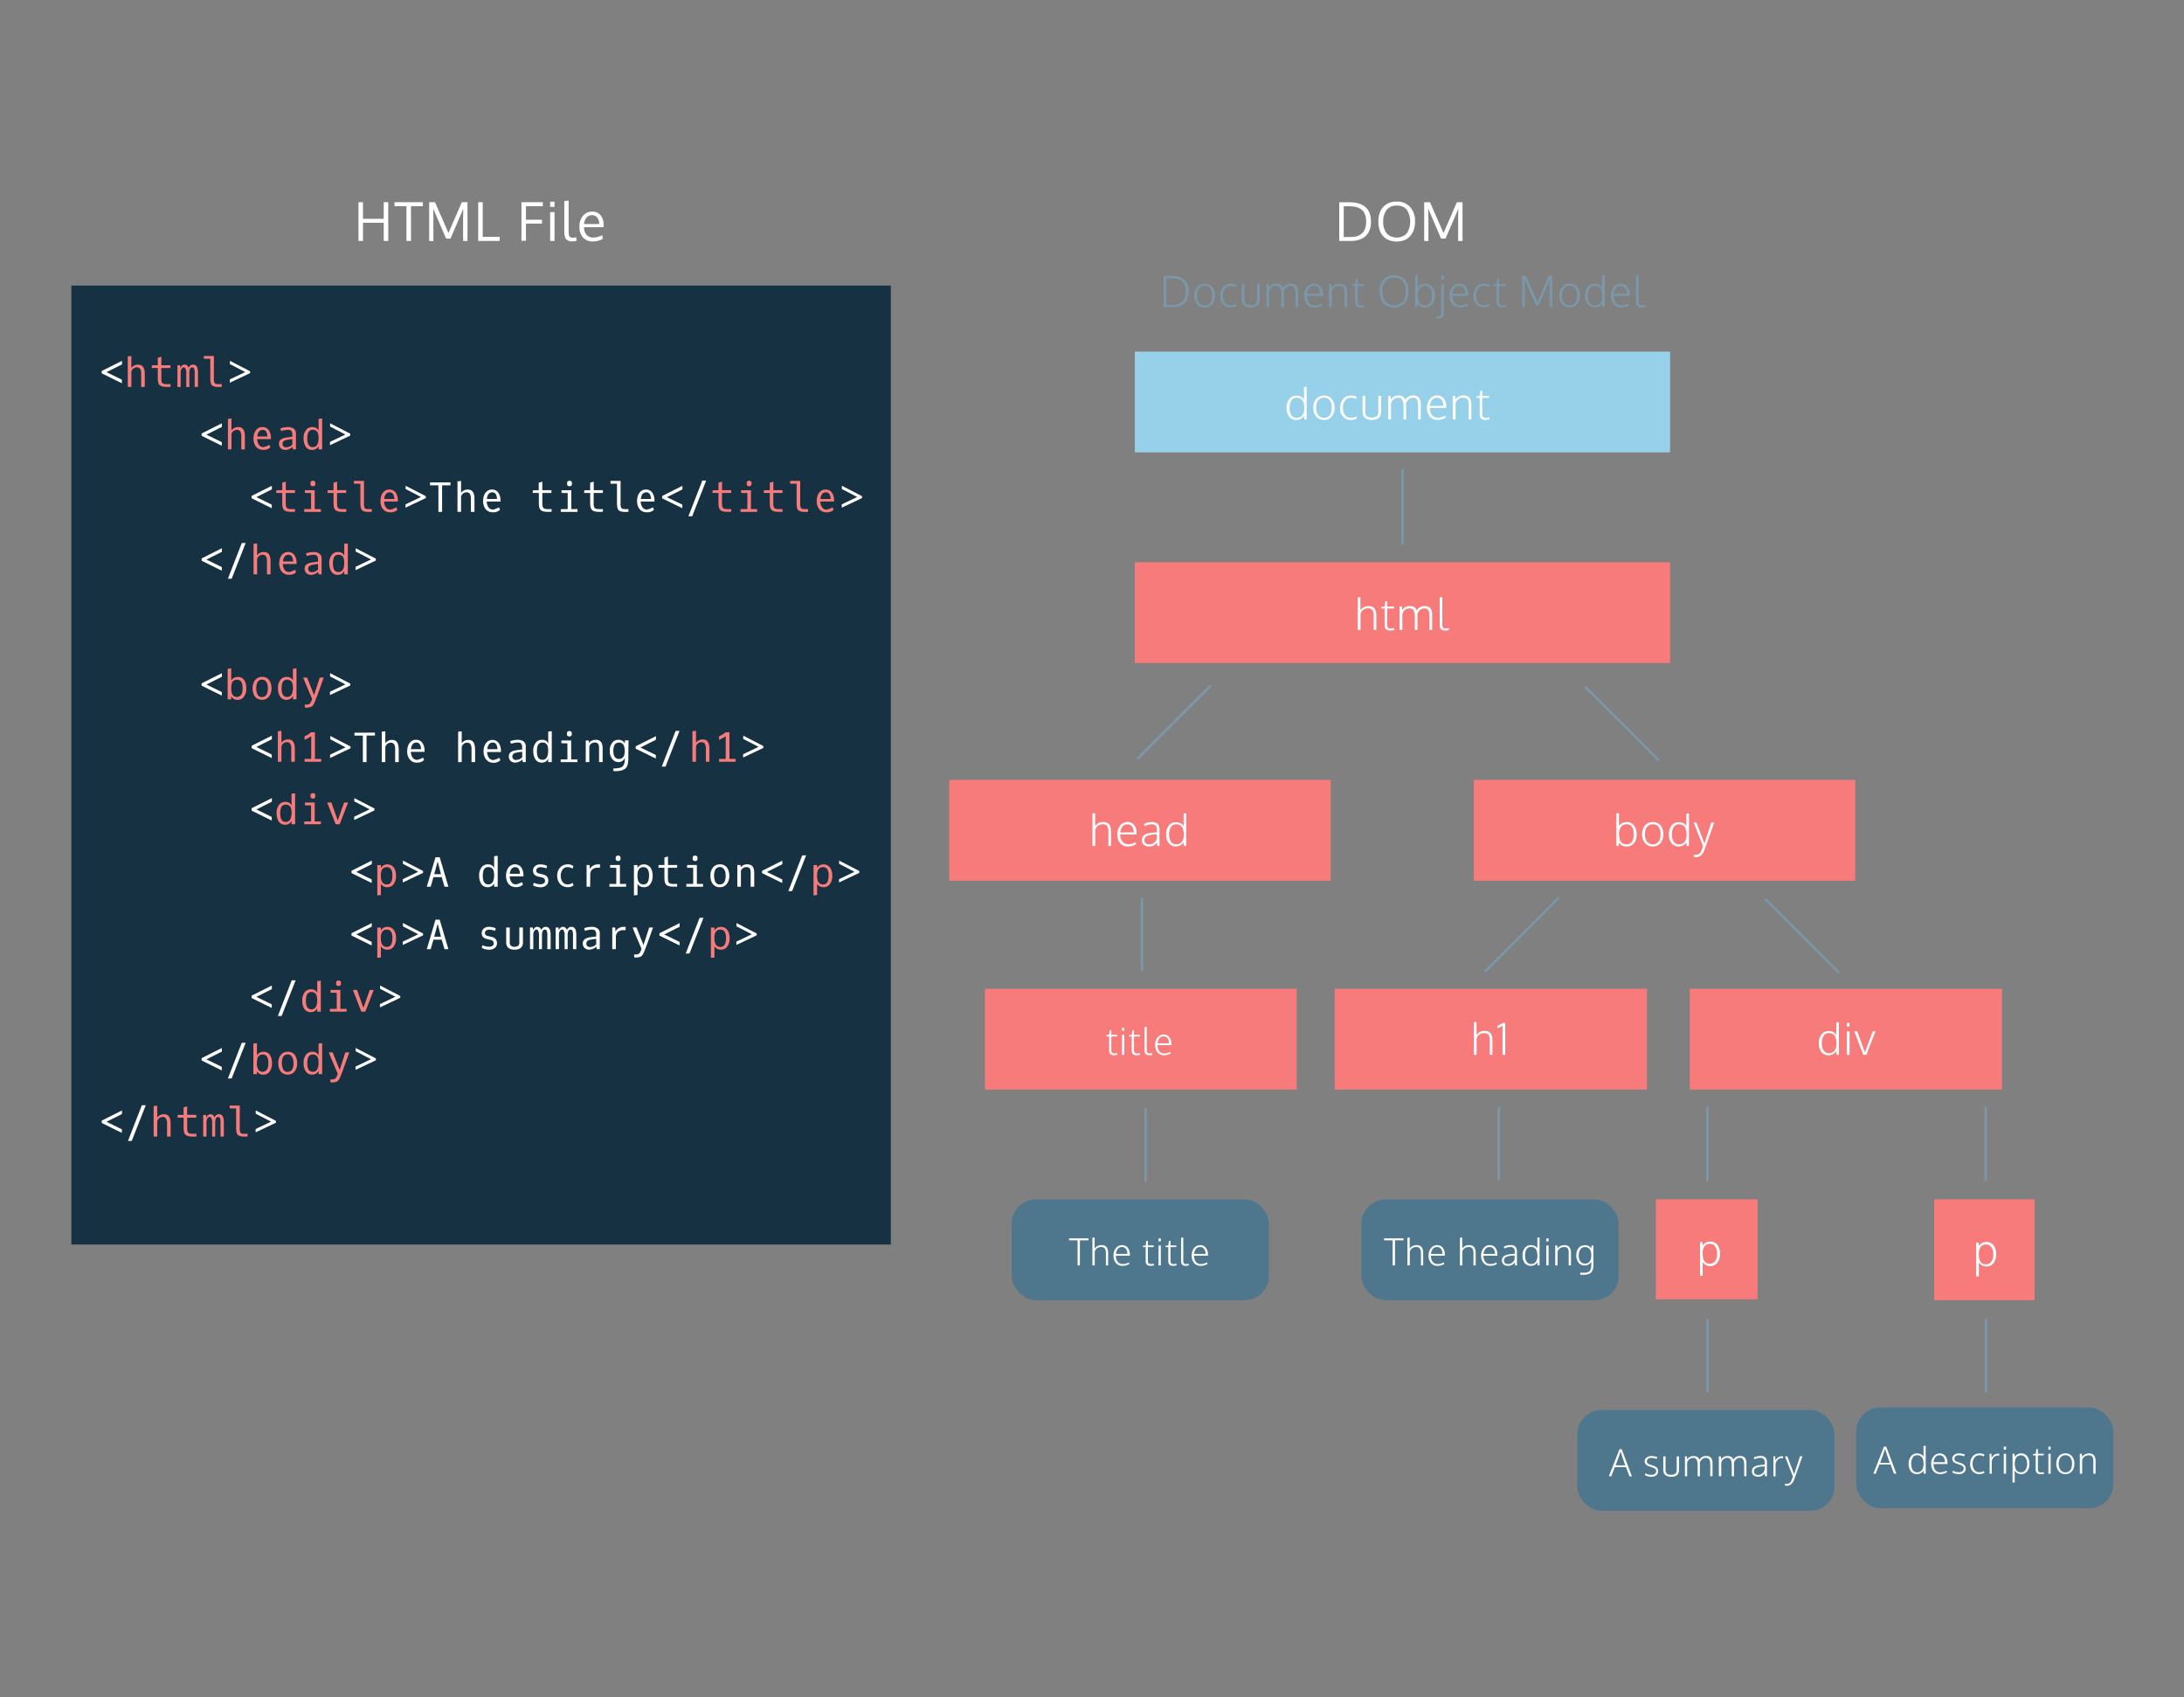 <svg xmlns="http://www.w3.org/2000/svg" xmlns:xlink="http://www.w3.org/1999/xlink" viewBox="0 0 1224 951"><rect x="0" y="0" width="1224" height="951" fill="#808080" stroke="none"/><defs><style>.cls-1,.cls-12,.cls-2,.cls-4{fill:none;}.cls-2{clip-rule:evenodd;}.cls-3{clip-path:url(#clip-path);}.cls-12,.cls-4{stroke:#7a98a9;stroke-miterlimit:10;stroke-width:1.33px;}.cls-4{stroke-linecap:square;}.cls-5{clip-path:url(#clip-path-4);}.cls-6{fill:#f87b7c;}.cls-7{clip-path:url(#clip-path-6);}.cls-8{fill:#fff;}.cls-9{clip-path:url(#clip-path-8);}.cls-10{clip-path:url(#clip-path-10);}.cls-11{fill:#7a98a9;}.cls-13{clip-path:url(#clip-path-13);}.cls-14{fill:#97d0e9;}.cls-15{clip-path:url(#clip-path-15);}.cls-16{clip-path:url(#clip-path-17);}.cls-17{clip-path:url(#clip-path-19);}.cls-18{clip-path:url(#clip-path-22);}.cls-19{fill:#4e768d;}.cls-20{clip-path:url(#clip-path-24);}.cls-21{clip-path:url(#clip-path-27);}.cls-22{clip-path:url(#clip-path-29);}.cls-23{clip-path:url(#clip-path-31);}.cls-24{clip-path:url(#clip-path-33);}.cls-25{clip-path:url(#clip-path-35);}.cls-26{clip-path:url(#clip-path-37);}.cls-27{clip-path:url(#clip-path-39);}.cls-28{clip-path:url(#clip-path-41);}.cls-29{clip-path:url(#clip-path-43);}.cls-30{clip-path:url(#clip-path-45);}.cls-31{clip-path:url(#clip-path-48);}.cls-32{clip-path:url(#clip-path-50);}.cls-33{clip-path:url(#clip-path-53);}.cls-34{clip-path:url(#clip-path-55);}.cls-35{clip-path:url(#clip-path-57);}.cls-36{clip-path:url(#clip-path-59);}.cls-37{clip-path:url(#clip-path-61);}.cls-38{clip-path:url(#clip-path-63);}.cls-39{clip-path:url(#clip-path-65);}.cls-40{fill:#163142;}.cls-41{clip-path:url(#clip-path-67);}.cls-42{clip-path:url(#clip-path-68);}</style><clipPath id="clip-path"><rect class="cls-1" x="5" y="5" width="1214" height="941"/></clipPath><clipPath id="clip-path-4"><rect class="cls-1" x="552" y="554" width="174.72" height="56.46"/></clipPath><clipPath id="clip-path-6"><path class="cls-2" d="M648.76,584.54h6.37a4.45,4.45,0,0,0-.81-2.86,2.7,2.7,0,0,0-2.21-1,2.85,2.85,0,0,0-2.31,1.06A5,5,0,0,0,648.76,584.54Zm3.65,6.7a4.65,4.65,0,0,1-3.68-1.55,6.15,6.15,0,0,1-1.36-4.2,6.42,6.42,0,0,1,1.33-4.19,4.39,4.39,0,0,1,3.44-1.68,3.94,3.94,0,0,1,3.16,1.41,5.65,5.65,0,0,1,1.19,3.78q0,.09,0,.37t0,.39h-7.79a5.35,5.35,0,0,0,1,3.41,3.3,3.3,0,0,0,2.69,1.26,6.31,6.31,0,0,0,1.9-.26,10,10,0,0,0,1.68-.72l.21.95A7.16,7.16,0,0,1,652.41,591.24Zm-8.25,0a2.86,2.86,0,0,1-2.06-.64,2.81,2.81,0,0,1-.65-2.08V575.47l1.24-.1v13.08a2,2,0,0,0,.37,1.41,1.5,1.5,0,0,0,1.13.39,6.41,6.41,0,0,0,1.53-.23l.05,1A7.13,7.13,0,0,1,644.16,591.23Zm-7.17,0a2.86,2.86,0,0,1-2.06-.64,2.81,2.81,0,0,1-.65-2.08v-7.78H632.7l.09-.77,1.51-.14.34-2.56.89-.06v2.6h3.27v.93h-3.27v7.51a2.35,2.35,0,0,0,.39,1.59,1.86,1.86,0,0,0,1.37.4,6.7,6.7,0,0,0,1.57-.23l.05,1A10.56,10.56,0,0,1,637,591.23Zm-8.17-13.71v-1.71h1.27v1.71Zm0,13.47V579.82h1.28V591Zm-4.49.23a2.86,2.86,0,0,1-2.06-.64,2.81,2.81,0,0,1-.65-2.08v-7.78H620l.09-.77,1.51-.14.34-2.56.89-.06v2.6h3.27v.93h-3.27v7.51a2.35,2.35,0,0,0,.39,1.59,1.86,1.86,0,0,0,1.37.4,6.7,6.7,0,0,0,1.57-.23l.05,1A10.56,10.56,0,0,1,624.33,591.23Z"/></clipPath><clipPath id="clip-path-8"><path class="cls-2" d="M807.61,133.67,801,118.2l-.56-1.48.1,5.3v13h-2.37V113.34h3.28L809,130.59l7.47-17.26h3.19V135h-2.46V122l.1-5.19-.54,1.48-6.64,15.41Zm-14.56-9.49a14.29,14.29,0,0,1-.68,4.53,10.18,10.18,0,0,1-2,3.52,8.59,8.59,0,0,1-3.23,2.29,11.28,11.28,0,0,1-4.38.81,10.74,10.74,0,0,1-5.62-1.4,8.74,8.74,0,0,1-3.5-3.9,13.76,13.76,0,0,1-1.16-5.87q0-5.2,2.71-8.2a9.7,9.7,0,0,1,7.59-3,9.59,9.59,0,0,1,7.52,3A11.81,11.81,0,0,1,793.05,124.17Zm-17.84,0a10.17,10.17,0,0,0,1.92,6.56,7.92,7.92,0,0,0,11.32,0,12.39,12.39,0,0,0,0-13.2,6.81,6.81,0,0,0-5.62-2.36,6.91,6.91,0,0,0-5.65,2.36A10.14,10.14,0,0,0,775.21,124.17Zm-6.85,0q0,5.29-3,8.07T757,135h-6.43V113.34h6a17,17,0,0,1,4.85.64,10.47,10.47,0,0,1,3.71,1.93,8.26,8.26,0,0,1,2.41,3.38A13,13,0,0,1,768.36,124.15Zm-2.71.07q0-4.54-2.34-6.61t-6.83-2.07h-3.4v17.24h3.82q4.28,0,6.51-2.16T765.65,124.22Z"/></clipPath><clipPath id="clip-path-10"><path class="cls-2" d="M920,172.27a3.29,3.29,0,0,1-2.37-.73,3.23,3.23,0,0,1-.75-2.38v-15l1.43-.12v15a2.34,2.34,0,0,0,.43,1.62,1.72,1.72,0,0,0,1.29.45,7.36,7.36,0,0,0,1.76-.27l.06,1.13A8.19,8.19,0,0,1,920,172.27Zm-15.61-7.69h7.31a5.11,5.11,0,0,0-.93-3.29,3.1,3.1,0,0,0-2.54-1.14,3.27,3.27,0,0,0-2.65,1.22A5.76,5.76,0,0,0,904.35,164.58Zm4.2,7.7a5.34,5.34,0,0,1-4.22-1.78,7.06,7.06,0,0,1-1.56-4.83,7.37,7.37,0,0,1,1.53-4.82,5,5,0,0,1,4-1.93,4.53,4.53,0,0,1,3.63,1.62,6.48,6.48,0,0,1,1.37,4.34q0,.11,0,.43t0,.45h-8.94a6.15,6.15,0,0,0,1.2,3.92,3.78,3.78,0,0,0,3.09,1.45,7.25,7.25,0,0,0,2.18-.29,11.44,11.44,0,0,0,1.93-.83l.25,1.09A8.22,8.22,0,0,1,908.55,172.28Zm-14.82-1.16a4.32,4.32,0,0,0,1.91-.4,3.29,3.29,0,0,0,1.31-1.12,5.27,5.27,0,0,0,.73-1.67,8.48,8.48,0,0,0,.24-2.09q0-5.73-4.22-5.73a3.25,3.25,0,0,0-1.76.47,3.4,3.4,0,0,0-1.2,1.28,6.63,6.63,0,0,0-.65,1.75,9.08,9.08,0,0,0-.21,2,10.54,10.54,0,0,0,.13,1.69,6.88,6.88,0,0,0,.42,1.51,4.52,4.52,0,0,0,.73,1.22,3.09,3.09,0,0,0,1.09.81A3.52,3.52,0,0,0,893.72,171.12Zm0,1.15a4.85,4.85,0,0,1-4-1.78,7.64,7.64,0,0,1-1.44-4.92,7.43,7.43,0,0,1,1.48-4.8,4.77,4.77,0,0,1,3.91-1.85,6,6,0,0,1,2.39.52,3.73,3.73,0,0,1,1.82,1.61v-6.87l1.41-.13v18h-1.21l-.21-1.93a4.28,4.28,0,0,1-1.81,1.65A5.28,5.28,0,0,1,893.76,172.27Zm-14.15,0a5.45,5.45,0,0,1-3.08-.88,5.62,5.62,0,0,1-2-2.38,8,8,0,0,1-.7-3.4,8.42,8.42,0,0,1,.4-2.65,6.38,6.38,0,0,1,1.15-2.12,5.23,5.23,0,0,1,1.86-1.41,5.87,5.87,0,0,1,2.47-.51,5.38,5.38,0,0,1,5.12,3.26,8.32,8.32,0,0,1,.66,3.4,8.21,8.21,0,0,1-.68,3.42,5.51,5.51,0,0,1-2,2.38A5.63,5.63,0,0,1,879.61,172.28Zm.11-1.16a3.78,3.78,0,0,0,2.37-.74,4.22,4.22,0,0,0,1.41-2,8.23,8.23,0,0,0,.44-2.8,6.85,6.85,0,0,0-1.05-4,3.65,3.65,0,0,0-3.21-1.51,3.83,3.83,0,0,0-2.4.76,4.34,4.34,0,0,0-1.45,2,8,8,0,0,0-.46,2.81,6.52,6.52,0,0,0,1.12,3.94A3.75,3.75,0,0,0,879.71,171.12Zm-26.62.88V154.56h2.11l6.46,14.73,6.28-14.73h2V172h-1.49V160.27l.08-4-.43,1.41L862.39,171h-1.64L855,157.68l-.46-1.41.08,4.05V172Zm-11.28.27a3.29,3.29,0,0,1-2.37-.73,3.23,3.23,0,0,1-.75-2.38v-8.93h-1.82l.11-.88,1.73-.16.39-2.94,1-.07v3h3.75v1.07h-3.75v8.63a2.7,2.7,0,0,0,.45,1.82,2.14,2.14,0,0,0,1.57.46,7.69,7.69,0,0,0,1.8-.27L844,172A12.13,12.13,0,0,1,841.81,172.27Zm-10.15,0a5.69,5.69,0,0,1-3.23-.91,5.6,5.6,0,0,1-2-2.38,7.83,7.83,0,0,1-.67-3.28,8.32,8.32,0,0,1,.4-2.6,7,7,0,0,1,1.13-2.16,5.12,5.12,0,0,1,1.89-1.48,6,6,0,0,1,2.57-.54,7.11,7.11,0,0,1,1.85.25,4,4,0,0,1,1.37.59l-.46,1.09a5.73,5.73,0,0,0-2.86-.68,3.8,3.8,0,0,0-3.18,1.52,6.41,6.41,0,0,0-1.17,4,6.1,6.1,0,0,0,1.17,3.88,3.83,3.83,0,0,0,3.18,1.48,7.62,7.62,0,0,0,3-.7l.22,1a4.11,4.11,0,0,1-1.43.64A7,7,0,0,1,831.66,172.28Zm-17.73-7.7h7.31a5.11,5.11,0,0,0-.93-3.29,3.1,3.1,0,0,0-2.54-1.14,3.27,3.27,0,0,0-2.65,1.22A5.76,5.76,0,0,0,813.93,164.58Zm4.2,7.7a5.34,5.34,0,0,1-4.22-1.78,7.06,7.06,0,0,1-1.56-4.83,7.37,7.37,0,0,1,1.53-4.82,5,5,0,0,1,4-1.93,4.53,4.53,0,0,1,3.63,1.62,6.48,6.48,0,0,1,1.37,4.34q0,.11,0,.43t0,.45h-8.94a6.15,6.15,0,0,0,1.2,3.92,3.78,3.78,0,0,0,3.09,1.45,7.25,7.25,0,0,0,2.18-.29,11.44,11.44,0,0,0,1.93-.83l.25,1.09A8.22,8.22,0,0,1,818.13,172.28Zm-10.39-15.76v-2h1.46v2Zm-2.57,21.93-.22-1.17h.57a5.16,5.16,0,0,0,1.28-.12,1,1,0,0,0,.66-.53,2.18,2.18,0,0,0,.24-.77q0-.37,0-1.25V159.16h1.46v15.74a8.4,8.4,0,0,1-.15,1.76,2.18,2.18,0,0,1-.55,1.07,2.09,2.09,0,0,1-1,.57,7.71,7.71,0,0,1-1.72.15Zm-6.48-7.32a3.63,3.63,0,0,0,1.87-.46,3.17,3.17,0,0,0,1.22-1.27,6.46,6.46,0,0,0,.62-1.73,10,10,0,0,0,.19-2,11.41,11.41,0,0,0-.11-1.63,6.75,6.75,0,0,0-.4-1.5,4.52,4.52,0,0,0-.71-1.25,3.11,3.11,0,0,0-1.11-.83,3.69,3.69,0,0,0-1.56-.32,3.61,3.61,0,0,0-3.1,1.46,6.85,6.85,0,0,0-1.06,4.14,9.59,9.59,0,0,0,.23,2.2,5.21,5.21,0,0,0,.71,1.7,3.2,3.2,0,0,0,1.29,1.13A4.36,4.36,0,0,0,798.69,171.12Zm-.07,1.16a4.87,4.87,0,0,1-4.16-2.14l-.15,1.86h-1.22V154.18l1.44-.13v4.32q0,2,0,2.73a4.5,4.5,0,0,1,1.82-1.64,5.2,5.2,0,0,1,2.3-.54,4.87,4.87,0,0,1,4.06,1.86,7.52,7.52,0,0,1,1.46,4.79,9.2,9.2,0,0,1-.6,3.46,5.05,5.05,0,0,1-4.92,3.25Zm-17.34,0a9.05,9.05,0,0,1-3.56-.66,6.65,6.65,0,0,1-2.57-1.86,8.31,8.31,0,0,1-1.52-2.84,11.91,11.91,0,0,1-.52-3.62,9.63,9.63,0,0,1,2.14-6.59,7.61,7.61,0,0,1,6-2.44,7.52,7.52,0,0,1,6,2.46,9.65,9.65,0,0,1,2.14,6.58,11.57,11.57,0,0,1-.53,3.57,8.46,8.46,0,0,1-1.53,2.84,6.79,6.79,0,0,1-2.56,1.89A8.71,8.71,0,0,1,781.28,172.27Zm0-1.23a6.38,6.38,0,0,0,3.63-1,5.71,5.71,0,0,0,2.16-2.7,11,11,0,0,0,.69-4.08,8.89,8.89,0,0,0-1.64-5.73,5.83,5.83,0,0,0-4.82-2,6,6,0,0,0-4.87,2,8.78,8.78,0,0,0-1.67,5.74,8.89,8.89,0,0,0,1.66,5.68A5.85,5.85,0,0,0,781.28,171Zm-18.7,1.23a3.29,3.29,0,0,1-2.37-.73,3.23,3.23,0,0,1-.75-2.38v-8.93h-1.82l.11-.88,1.73-.16.39-2.94,1-.07v3h3.75v1.07h-3.75v8.63a2.7,2.7,0,0,0,.45,1.82,2.14,2.14,0,0,0,1.57.46,7.69,7.69,0,0,0,1.8-.27l.06,1.13A12.13,12.13,0,0,1,762.58,172.27ZM744.89,172V159.16h1.27l.2,2a4.81,4.81,0,0,1,1.86-1.62,5.47,5.47,0,0,1,2.51-.59,4.06,4.06,0,0,1,3.26,1.22,5.93,5.93,0,0,1,1,3.89v8h-1.46v-8.62a3.87,3.87,0,0,0-.73-2.46,2.81,2.81,0,0,0-2.19-.75,4.45,4.45,0,0,0-2.85.88,3.77,3.77,0,0,0-1.39,2.27q0,.55,0,1.15V172Zm-12.37-7.42h7.31a5.11,5.11,0,0,0-.93-3.29,3.1,3.1,0,0,0-2.54-1.14,3.27,3.27,0,0,0-2.65,1.22A5.76,5.76,0,0,0,732.51,164.58Zm4.2,7.7a5.34,5.34,0,0,1-4.22-1.78,7.06,7.06,0,0,1-1.56-4.83,7.37,7.37,0,0,1,1.53-4.82,5,5,0,0,1,4-1.93,4.53,4.53,0,0,1,3.63,1.62,6.48,6.48,0,0,1,1.37,4.34q0,.11,0,.43t0,.45h-8.94a6.15,6.15,0,0,0,1.2,3.92,3.78,3.78,0,0,0,3.09,1.45,7.25,7.25,0,0,0,2.18-.29,11.44,11.44,0,0,0,1.93-.83l.25,1.09A8.22,8.22,0,0,1,736.71,172.28ZM709.82,172q0-11.65,0-12.84H711l.19,2a4.31,4.31,0,0,1,1.68-1.58,4.82,4.82,0,0,1,2.37-.62q3.08,0,3.87,2.43a4.61,4.61,0,0,1,4.32-2.43,3.79,3.79,0,0,1,3.1,1.2,5.53,5.53,0,0,1,1,3.58V172h-1.45v-6.28q0-.89,0-1.49t-.11-1.3a4.61,4.61,0,0,0-.27-1.15,3.91,3.91,0,0,0-.47-.84,1.73,1.73,0,0,0-.75-.59,2.83,2.83,0,0,0-1.08-.19,3.73,3.73,0,0,0-2.5.87,4.59,4.59,0,0,0-1.42,2.46q0,1.2.06,1.85V172H718.1v-6.54q0-1-.06-1.73a8.81,8.81,0,0,0-.23-1.44,3.64,3.64,0,0,0-.47-1.15,2.2,2.2,0,0,0-.8-.71,2.47,2.47,0,0,0-1.19-.27,4.16,4.16,0,0,0-2.67.85,3.89,3.89,0,0,0-1.39,2.31q0,.48,0,1.37V172Zm-8.79.32a7.28,7.28,0,0,1-1.87-.23,5.41,5.41,0,0,1-1.6-.71,3.33,3.33,0,0,1-1.17-1.38,4.8,4.8,0,0,1-.43-2.1v-8.74h1.45v8.78a3.8,3.8,0,0,0,.28,1.55,2.06,2.06,0,0,0,.81,1,3.6,3.6,0,0,0,1.13.45A6.67,6.67,0,0,0,701,171a6.34,6.34,0,0,0,1.38-.13,3.49,3.49,0,0,0,1.11-.46,2.09,2.09,0,0,0,.79-1,3.8,3.8,0,0,0,.28-1.53v-8.78H706v8.74a5.12,5.12,0,0,1-.28,1.76,3.58,3.58,0,0,1-.75,1.27,3.9,3.9,0,0,1-1.13.81,5.29,5.29,0,0,1-1.36.45A8.22,8.22,0,0,1,701,172.32Zm-11.31,0a5.69,5.69,0,0,1-3.23-.91,5.6,5.6,0,0,1-2-2.38,7.83,7.83,0,0,1-.67-3.28,8.32,8.32,0,0,1,.4-2.6,7,7,0,0,1,1.13-2.16,5.13,5.13,0,0,1,1.89-1.48,6,6,0,0,1,2.57-.54,7.11,7.11,0,0,1,1.85.25,4,4,0,0,1,1.37.59l-.46,1.09a5.73,5.73,0,0,0-2.86-.68,3.8,3.8,0,0,0-3.18,1.52,6.41,6.41,0,0,0-1.17,4,6.1,6.1,0,0,0,1.17,3.88,3.83,3.83,0,0,0,3.18,1.48,7.62,7.62,0,0,0,3-.7l.22,1a4.11,4.11,0,0,1-1.43.64A7,7,0,0,1,689.72,172.28Zm-14.66,0a5.45,5.45,0,0,1-3.08-.88,5.62,5.62,0,0,1-2-2.38,8,8,0,0,1-.7-3.4,8.42,8.42,0,0,1,.4-2.65,6.38,6.38,0,0,1,1.15-2.12,5.23,5.23,0,0,1,1.86-1.41,5.87,5.87,0,0,1,2.47-.51,5.38,5.38,0,0,1,5.12,3.26,8.32,8.32,0,0,1,.66,3.4,8.21,8.21,0,0,1-.68,3.42,5.51,5.51,0,0,1-2,2.38A5.63,5.63,0,0,1,675.06,172.28Zm.11-1.16a3.78,3.78,0,0,0,2.37-.74,4.22,4.22,0,0,0,1.41-2,8.23,8.23,0,0,0,.44-2.8,6.85,6.85,0,0,0-1.05-4,3.65,3.65,0,0,0-3.21-1.51,3.83,3.83,0,0,0-2.4.76,4.34,4.34,0,0,0-1.45,2,8,8,0,0,0-.46,2.81,6.52,6.52,0,0,0,1.12,3.94A3.75,3.75,0,0,0,675.17,171.12Zm-23,.88V154.56h4.72a13.29,13.29,0,0,1,3.81.5,8.15,8.15,0,0,1,2.92,1.54,6.66,6.66,0,0,1,1.91,2.73,10.74,10.74,0,0,1,.67,4q0,4.28-2.36,6.49a9.26,9.26,0,0,1-6.6,2.21Zm1.5-1.25h3.42a7.61,7.61,0,0,0,5.54-1.86,7.4,7.4,0,0,0,1.9-5.54,10.19,10.19,0,0,0-.53-3.48,5.5,5.5,0,0,0-1.56-2.35,6.54,6.54,0,0,0-2.44-1.3,11.47,11.47,0,0,0-3.25-.42h-3.08Z"/></clipPath><clipPath id="clip-path-13"><rect class="cls-1" x="636" y="197" width="300" height="56.46"/></clipPath><clipPath id="clip-path-15"><rect class="cls-1" x="636" y="315" width="300" height="56.46"/></clipPath><clipPath id="clip-path-17"><path class="cls-2" d="M810.06,353.28a3.37,3.37,0,0,1-2.43-.75,3.31,3.31,0,0,1-.77-2.45V334.7l1.47-.12V350a2.4,2.4,0,0,0,.44,1.66,1.76,1.76,0,0,0,1.33.46,7.55,7.55,0,0,0,1.8-.28L812,353A8.4,8.4,0,0,1,810.06,353.28Zm-25.7-.28q0-12,0-13.18h1.3l.19,2a4.42,4.42,0,0,1,1.73-1.62,4.94,4.94,0,0,1,2.43-.64q3.16,0,4,2.49a4.73,4.73,0,0,1,4.44-2.49,3.89,3.89,0,0,1,3.18,1.23,5.67,5.67,0,0,1,1,3.67V353h-1.49v-6.44q0-.91,0-1.53t-.11-1.33a4.73,4.73,0,0,0-.28-1.18,4,4,0,0,0-.49-.87,1.77,1.77,0,0,0-.77-.6,2.9,2.9,0,0,0-1.11-.19,3.83,3.83,0,0,0-2.57.9,4.7,4.7,0,0,0-1.46,2.52q0,1.23.06,1.9V353h-1.48v-6.71q0-1-.06-1.77a9,9,0,0,0-.24-1.47,3.74,3.74,0,0,0-.49-1.18,2.26,2.26,0,0,0-.82-.73,2.53,2.53,0,0,0-1.22-.28,4.27,4.27,0,0,0-2.74.87,4,4,0,0,0-1.42,2.37q0,.49,0,1.41V353Zm-5.17.28a3.37,3.37,0,0,1-2.43-.75,3.31,3.31,0,0,1-.77-2.45v-9.16h-1.86l.11-.9,1.78-.17.4-3,1-.07v3.07h3.85v1.09h-3.85v8.85a2.77,2.77,0,0,0,.46,1.87,2.19,2.19,0,0,0,1.61.47,7.89,7.89,0,0,0,1.85-.28l.06,1.15A12.44,12.44,0,0,1,779.19,353.28ZM760.94,353V334.71l1.49-.13v6.64a.47.47,0,0,1,0,.11.76.76,0,0,0,0,.13l0,.36a5.35,5.35,0,0,1,4.62-2.24q4.29,0,4.29,5.18V353h-1.48v-7.95a5.8,5.8,0,0,0-.69-3.22,2.73,2.73,0,0,0-2.42-1,4.46,4.46,0,0,0-2.86.91,3.77,3.77,0,0,0-1.41,2.34q0,.48,0,1.43V353Z"/></clipPath><clipPath id="clip-path-19"><path class="cls-2" d="M832.48,235.28a3.37,3.37,0,0,1-2.43-.75,3.31,3.31,0,0,1-.77-2.45v-9.16h-1.86l.11-.9,1.78-.17.4-3,1-.07v3.07h3.85v1.09h-3.85v8.85a2.77,2.77,0,0,0,.46,1.87,2.19,2.19,0,0,0,1.61.47,7.89,7.89,0,0,0,1.85-.28l.06,1.15A12.44,12.44,0,0,1,832.48,235.28ZM814.2,235V221.82h1.3l.2,2a4.93,4.93,0,0,1,1.91-1.67,5.62,5.62,0,0,1,2.58-.61,4.16,4.16,0,0,1,3.34,1.25,6.08,6.08,0,0,1,1.07,4V235h-1.5v-8.85a4,4,0,0,0-.75-2.53,2.88,2.88,0,0,0-2.25-.77,4.57,4.57,0,0,0-2.93.9,3.86,3.86,0,0,0-1.42,2.33q0,.57,0,1.18V235Zm-12.83-7.61h7.5a5.24,5.24,0,0,0-.95-3.37,3.18,3.18,0,0,0-2.61-1.17,3.35,3.35,0,0,0-2.72,1.25A5.91,5.91,0,0,0,801.38,227.39Zm4.3,7.9a5.48,5.48,0,0,1-4.33-1.83,7.24,7.24,0,0,1-1.61-5,7.57,7.57,0,0,1,1.57-4.94,5.17,5.17,0,0,1,4.06-2,4.64,4.64,0,0,1,3.73,1.66,6.65,6.65,0,0,1,1.41,4.45q0,.11,0,.44t0,.46h-9.17a6.31,6.31,0,0,0,1.23,4,3.88,3.88,0,0,0,3.17,1.48,7.44,7.44,0,0,0,2.24-.3,11.75,11.75,0,0,0,2-.85l.25,1.12A8.44,8.44,0,0,1,805.68,235.29ZM778,235q0-12,0-13.18h1.3l.19,2a4.42,4.42,0,0,1,1.73-1.62,4.94,4.94,0,0,1,2.43-.64q3.16,0,4,2.49a4.73,4.73,0,0,1,4.44-2.49,3.89,3.89,0,0,1,3.18,1.23,5.67,5.67,0,0,1,1,3.67V235h-1.49v-6.44q0-.91,0-1.53t-.11-1.33a4.73,4.73,0,0,0-.28-1.18,4,4,0,0,0-.49-.87,1.77,1.77,0,0,0-.77-.6,2.9,2.9,0,0,0-1.11-.19,3.82,3.82,0,0,0-2.57.9,4.7,4.7,0,0,0-1.46,2.52q0,1.23.06,1.9V235h-1.48v-6.71q0-1-.06-1.77a9,9,0,0,0-.24-1.47,3.74,3.74,0,0,0-.49-1.18,2.26,2.26,0,0,0-.82-.73,2.53,2.53,0,0,0-1.22-.28,4.27,4.27,0,0,0-2.74.87,4,4,0,0,0-1.42,2.37q0,.49,0,1.41V235Zm-9.15.32a7.46,7.46,0,0,1-1.92-.23,5.55,5.55,0,0,1-1.64-.73,3.41,3.41,0,0,1-1.2-1.41,4.92,4.92,0,0,1-.44-2.15v-9h1.49v9a3.9,3.9,0,0,0,.29,1.59,2.12,2.12,0,0,0,.83,1,3.69,3.69,0,0,0,1.15.46,6.85,6.85,0,0,0,1.43.13,6.5,6.5,0,0,0,1.42-.14,3.58,3.58,0,0,0,1.14-.48,2.15,2.15,0,0,0,.81-1,3.89,3.89,0,0,0,.28-1.57v-9H774v9a5.26,5.26,0,0,1-.29,1.8,3.67,3.67,0,0,1-.77,1.3,4,4,0,0,1-1.16.84,5.43,5.43,0,0,1-1.39.46A8.43,8.43,0,0,1,768.81,235.32Zm-11.73,0a5.84,5.84,0,0,1-3.32-.94,5.75,5.75,0,0,1-2.09-2.45,8,8,0,0,1-.69-3.36,8.54,8.54,0,0,1,.41-2.67,7.18,7.18,0,0,1,1.16-2.21,5.26,5.26,0,0,1,1.94-1.52,6.1,6.1,0,0,1,2.64-.56,7.3,7.3,0,0,1,1.89.25,4.11,4.11,0,0,1,1.4.6l-.47,1.12a5.88,5.88,0,0,0-2.93-.7,3.9,3.9,0,0,0-3.26,1.56,6.58,6.58,0,0,0-1.2,4.13,6.26,6.26,0,0,0,1.2,4,3.93,3.93,0,0,0,3.26,1.52,7.81,7.81,0,0,0,3.1-.72l.23,1.07a4.21,4.21,0,0,1-1.47.66A7.14,7.14,0,0,1,757.08,235.29Zm-15.17,0a5.59,5.59,0,0,1-3.16-.9,5.77,5.77,0,0,1-2.08-2.45,8.22,8.22,0,0,1-.72-3.49,8.64,8.64,0,0,1,.41-2.72,6.55,6.55,0,0,1,1.18-2.18,5.36,5.36,0,0,1,1.91-1.44,6,6,0,0,1,2.54-.52,5.52,5.52,0,0,1,5.25,3.35,8.54,8.54,0,0,1,.68,3.49,8.42,8.42,0,0,1-.7,3.51,5.66,5.66,0,0,1-2.08,2.45A5.78,5.78,0,0,1,741.91,235.29Zm.11-1.19a3.87,3.87,0,0,0,2.43-.76,4.33,4.33,0,0,0,1.44-2,8.45,8.45,0,0,0,.45-2.87,7,7,0,0,0-1.08-4.1A3.75,3.75,0,0,0,742,222.8a3.93,3.93,0,0,0-2.46.78,4.46,4.46,0,0,0-1.48,2,8.2,8.2,0,0,0-.47,2.88,6.69,6.69,0,0,0,1.15,4A3.85,3.85,0,0,0,742,234.1Zm-15.46,0a4.44,4.44,0,0,0,2-.41,3.37,3.37,0,0,0,1.35-1.15,5.4,5.4,0,0,0,.75-1.71,8.7,8.7,0,0,0,.25-2.15q0-5.88-4.33-5.88a3.34,3.34,0,0,0-1.8.49,3.49,3.49,0,0,0-1.23,1.31,6.8,6.8,0,0,0-.67,1.79,9.32,9.32,0,0,0-.22,2,10.81,10.81,0,0,0,.13,1.74,7,7,0,0,0,.43,1.55,4.63,4.63,0,0,0,.75,1.26,3.16,3.16,0,0,0,1.12.83A3.62,3.62,0,0,0,726.56,234.1Zm0,1.18a5,5,0,0,1-4.11-1.83,7.84,7.84,0,0,1-1.47-5,7.62,7.62,0,0,1,1.52-4.92,4.89,4.89,0,0,1,4-1.89,6.15,6.15,0,0,1,2.45.53,3.82,3.82,0,0,1,1.86,1.65v-7l1.44-.13V235h-1.24l-.22-2a4.39,4.39,0,0,1-1.86,1.69A5.42,5.42,0,0,1,726.6,235.28Z"/></clipPath><clipPath id="clip-path-22"><rect class="cls-1" x="763" y="672" width="144.12" height="56.46" rx="13.54" ry="13.54"/></clipPath><clipPath id="clip-path-24"><path class="cls-2" d="M888.28,708a3.61,3.61,0,0,0,1.35-.24,2.91,2.91,0,0,0,1-.63,3.62,3.62,0,0,0,.66-.92,4.21,4.21,0,0,0,.38-1.1,6,6,0,0,0,.11-1.17v-1.16a5.63,5.63,0,0,0-.19-1.5,4.39,4.39,0,0,0-.6-1.3,2.79,2.79,0,0,0-1.11-.94,3.65,3.65,0,0,0-1.63-.35,3.11,3.11,0,0,0-1.36.29,2.83,2.83,0,0,0-1,.77,4.5,4.5,0,0,0-.65,1.12,5.86,5.86,0,0,0-.37,1.31,8.65,8.65,0,0,0-.11,1.37,7.4,7.4,0,0,0,.1,1.21,5.39,5.39,0,0,0,.35,1.19,3.78,3.78,0,0,0,.64,1,2.89,2.89,0,0,0,1,.72A3.45,3.45,0,0,0,888.28,708Zm-2.58,6.23-.15-1.13h2.37a6.27,6.27,0,0,0,1.39-.14,4.15,4.15,0,0,0,1-.36,2.09,2.09,0,0,0,.7-.61,3.8,3.8,0,0,0,.45-.78,4.12,4.12,0,0,0,.25-1q.09-.62.11-1.13t0-1.3,0-.05l-.05-.7a4.78,4.78,0,0,1-1.52,1.49,4.1,4.1,0,0,1-2.14.53,4.52,4.52,0,0,1-1.82-.36,3.92,3.92,0,0,1-1.35-.93,5.41,5.41,0,0,1-.88-1.31,6.31,6.31,0,0,1-.51-1.46,7,7,0,0,1-.15-1.44,9.52,9.52,0,0,1,.15-1.71,6.36,6.36,0,0,1,.52-1.59,4.93,4.93,0,0,1,.92-1.34,4,4,0,0,1,1.42-.91,5.31,5.31,0,0,1,2-.34,4.07,4.07,0,0,1,1.89.42,4.6,4.6,0,0,1,1.53,1.35l.12-1.57H893v10.37q0,.67,0,1.09a10.58,10.58,0,0,1-.12,1.12,5,5,0,0,1-.3,1.16,5.39,5.39,0,0,1-.58,1,2.94,2.94,0,0,1-.93.87,5.72,5.72,0,0,1-1.4.54,7.61,7.61,0,0,1-1.93.22ZM871.61,709V697.82h1.1l.17,1.72a4.19,4.19,0,0,1,1.62-1.41,4.77,4.77,0,0,1,2.19-.52,3.53,3.53,0,0,1,2.84,1.06,5.16,5.16,0,0,1,.91,3.39V709h-1.28v-7.51a3.37,3.37,0,0,0-.63-2.14,2.44,2.44,0,0,0-1.91-.65,3.88,3.88,0,0,0-2.48.77,3.28,3.28,0,0,0-1.21,2q0,.48,0,1V709Zm-5-13.47v-1.71h1.27v1.71Zm0,13.47V697.82h1.28V709Zm-8.62-.77a3.76,3.76,0,0,0,1.66-.35,2.86,2.86,0,0,0,1.14-1,4.59,4.59,0,0,0,.64-1.45,7.38,7.38,0,0,0,.21-1.82q0-5-3.67-5a2.83,2.83,0,0,0-1.53.41,3,3,0,0,0-1,1.11,5.77,5.77,0,0,0-.57,1.52,7.9,7.9,0,0,0-.18,1.73,9.17,9.17,0,0,0,.11,1.47,6,6,0,0,0,.37,1.31,3.93,3.93,0,0,0,.63,1.07,2.69,2.69,0,0,0,.95.7A3.07,3.07,0,0,0,858,708.23Zm0,1a4.23,4.23,0,0,1-3.49-1.55,6.65,6.65,0,0,1-1.25-4.29,6.47,6.47,0,0,1,1.29-4.18,4.15,4.15,0,0,1,3.4-1.61,5.22,5.22,0,0,1,2.08.45,3.24,3.24,0,0,1,1.58,1.4v-6l1.22-.11V709H861.8l-.18-1.68a3.73,3.73,0,0,1-1.58,1.43A4.6,4.6,0,0,1,858,709.23Zm-12.79-1a3.74,3.74,0,0,0,2.32-.77,3.6,3.6,0,0,0,1.33-2.14v-1.91l-1.48.12a8.69,8.69,0,0,0-3.46.82,2,2,0,0,0-1,1.84,1.87,1.87,0,0,0,.62,1.53A2.49,2.49,0,0,0,845.21,708.23Zm0,1a3.81,3.81,0,0,1-2.53-.8,2.8,2.8,0,0,1-.95-2.28,3,3,0,0,1,.38-1.53,2.84,2.84,0,0,1,1.1-1.05,6.48,6.48,0,0,1,1.64-.63,13.44,13.44,0,0,1,2.15-.32l1.94-.13v-1.25a2.8,2.8,0,0,0-.59-1.93,2.43,2.43,0,0,0-1.88-.65,6.78,6.78,0,0,0-3.32.85l-.19-.44q-.15-.34-.21-.53a5.9,5.9,0,0,1,1.65-.68,7.65,7.65,0,0,1,2-.28,4,4,0,0,1,2.89.86,4.22,4.22,0,0,1,.88,3.06V709h-1q-.05-.23-.15-.93t-.1-.71A4.28,4.28,0,0,1,845.17,709.24Zm-13.74-6.7h6.37a4.45,4.45,0,0,0-.81-2.86,2.7,2.7,0,0,0-2.21-1,2.85,2.85,0,0,0-2.31,1.06A5,5,0,0,0,831.42,702.54Zm3.65,6.7a4.65,4.65,0,0,1-3.68-1.55,6.15,6.15,0,0,1-1.36-4.2,6.42,6.42,0,0,1,1.33-4.19,4.39,4.39,0,0,1,3.44-1.68A3.94,3.94,0,0,1,838,699a5.65,5.65,0,0,1,1.19,3.78q0,.09,0,.37t0,.39h-7.79a5.35,5.35,0,0,0,1,3.41,3.3,3.3,0,0,0,2.69,1.26A6.31,6.31,0,0,0,837,708a10,10,0,0,0,1.68-.72l.21.95A7.16,7.16,0,0,1,835.08,709.24ZM818.21,709V693.48l1.27-.11V699a.4.4,0,0,1,0,.09.65.65,0,0,0,0,.11l0,.31a4.54,4.54,0,0,1,3.92-1.9q3.64,0,3.64,4.4v7h-1.26v-6.75a4.92,4.92,0,0,0-.58-2.73,2.32,2.32,0,0,0-2.05-.84,3.78,3.78,0,0,0-2.43.77,3.2,3.2,0,0,0-1.19,2q0,.41,0,1.21V709ZM802,702.54h6.37a4.45,4.45,0,0,0-.81-2.86,2.7,2.7,0,0,0-2.21-1,2.85,2.85,0,0,0-2.31,1.06A5,5,0,0,0,802,702.54Zm3.65,6.7a4.65,4.65,0,0,1-3.68-1.55,6.15,6.15,0,0,1-1.36-4.2,6.42,6.42,0,0,1,1.33-4.19,4.39,4.39,0,0,1,3.44-1.68,3.94,3.94,0,0,1,3.16,1.41,5.65,5.65,0,0,1,1.19,3.78q0,.09,0,.37t0,.39h-7.79a5.35,5.35,0,0,0,1,3.41,3.3,3.3,0,0,0,2.69,1.26,6.31,6.31,0,0,0,1.9-.26,10,10,0,0,0,1.68-.72l.21.95A7.16,7.16,0,0,1,805.64,709.24ZM788.78,709V693.48l1.27-.11V699a.4.4,0,0,1,0,.09.65.65,0,0,0,0,.11l0,.31a4.54,4.54,0,0,1,3.92-1.9q3.64,0,3.64,4.4v7h-1.26v-6.75a4.92,4.92,0,0,0-.58-2.73,2.32,2.32,0,0,0-2.05-.84,3.78,3.78,0,0,0-2.43.77,3.2,3.2,0,0,0-1.19,2q0,.41,0,1.21V709Zm-8.29,0V694.94h-4.78v-1.12h10.88v1.12h-4.78V709Z"/></clipPath><clipPath id="clip-path-27"><rect class="cls-1" x="567" y="672" width="144.12" height="56.46" rx="13.54" ry="13.54"/></clipPath><clipPath id="clip-path-29"><path class="cls-2" d="M669.23,702.54h6.37a4.45,4.45,0,0,0-.81-2.86,2.69,2.69,0,0,0-2.21-1,2.85,2.85,0,0,0-2.31,1.06A5,5,0,0,0,669.23,702.54Zm3.65,6.7a4.65,4.65,0,0,1-3.68-1.55,6.15,6.15,0,0,1-1.36-4.2,6.42,6.42,0,0,1,1.33-4.19,4.39,4.39,0,0,1,3.44-1.68,3.94,3.94,0,0,1,3.16,1.41A5.65,5.65,0,0,1,677,702.8q0,.09,0,.37t0,.39h-7.79a5.35,5.35,0,0,0,1,3.41,3.3,3.3,0,0,0,2.69,1.26,6.31,6.31,0,0,0,1.9-.26,10,10,0,0,0,1.68-.72l.21.95A7.16,7.16,0,0,1,672.88,709.24Zm-8.25,0a2.86,2.86,0,0,1-2.06-.64,2.81,2.81,0,0,1-.65-2.08V693.47l1.24-.1v13.08a2,2,0,0,0,.37,1.41,1.5,1.5,0,0,0,1.13.39,6.41,6.41,0,0,0,1.53-.23l.05,1A7.13,7.13,0,0,1,664.63,709.23Zm-7.17,0a2.86,2.86,0,0,1-2.06-.64,2.81,2.81,0,0,1-.65-2.08v-7.78h-1.58l.09-.77,1.51-.14.34-2.56.89-.06v2.6h3.27v.93H656v7.51a2.35,2.35,0,0,0,.39,1.59,1.86,1.86,0,0,0,1.37.4,6.7,6.7,0,0,0,1.57-.23l.05,1A10.56,10.56,0,0,1,657.46,709.23Zm-8.17-13.71v-1.71h1.27v1.71Zm0,13.47V697.82h1.28V709Zm-4.49.23a2.86,2.86,0,0,1-2.06-.64,2.81,2.81,0,0,1-.65-2.08v-7.78H640.5l.09-.77,1.51-.14.34-2.56.89-.06v2.6h3.27v.93h-3.27v7.51a2.35,2.35,0,0,0,.39,1.59,1.86,1.86,0,0,0,1.37.4,6.7,6.7,0,0,0,1.57-.23l.05,1A10.56,10.56,0,0,1,644.8,709.23Zm-19.37-6.69h6.37a4.45,4.45,0,0,0-.81-2.86,2.7,2.7,0,0,0-2.21-1,2.85,2.85,0,0,0-2.31,1.06A5,5,0,0,0,625.43,702.54Zm3.65,6.7a4.65,4.65,0,0,1-3.68-1.55,6.15,6.15,0,0,1-1.36-4.2,6.42,6.42,0,0,1,1.33-4.19,4.39,4.39,0,0,1,3.44-1.68A3.94,3.94,0,0,1,632,699a5.65,5.65,0,0,1,1.19,3.78q0,.09,0,.37t0,.39h-7.79a5.35,5.35,0,0,0,1,3.41,3.3,3.3,0,0,0,2.69,1.26A6.31,6.31,0,0,0,631,708a10,10,0,0,0,1.68-.72l.21.95A7.16,7.16,0,0,1,629.08,709.24ZM612.22,709V693.48l1.27-.11V699a.4.4,0,0,1,0,.09.63.63,0,0,0,0,.11l0,.31a4.54,4.54,0,0,1,3.92-1.9q3.64,0,3.64,4.4v7h-1.26v-6.75a4.92,4.92,0,0,0-.58-2.73,2.32,2.32,0,0,0-2.05-.84,3.78,3.78,0,0,0-2.43.77,3.2,3.2,0,0,0-1.19,2q0,.41,0,1.21V709Zm-8.29,0V694.94h-4.78v-1.12H610v1.12h-4.78V709Z"/></clipPath><clipPath id="clip-path-31"><rect class="cls-1" x="532" y="437" width="213.75" height="56.46"/></clipPath><clipPath id="clip-path-33"><path class="cls-2" d="M659.11,473.1a4.44,4.44,0,0,0,2-.41,3.37,3.37,0,0,0,1.35-1.15,5.41,5.41,0,0,0,.75-1.71,8.7,8.7,0,0,0,.25-2.15q0-5.88-4.33-5.88a3.34,3.34,0,0,0-1.8.49,3.49,3.49,0,0,0-1.23,1.31,6.8,6.8,0,0,0-.67,1.79,9.32,9.32,0,0,0-.22,2,10.81,10.81,0,0,0,.13,1.74,7.05,7.05,0,0,0,.43,1.54,4.63,4.63,0,0,0,.75,1.26,3.16,3.16,0,0,0,1.12.83A3.62,3.62,0,0,0,659.11,473.1Zm0,1.18a5,5,0,0,1-4.11-1.83,7.84,7.84,0,0,1-1.47-5,7.62,7.62,0,0,1,1.52-4.92,4.89,4.89,0,0,1,4-1.89,6.15,6.15,0,0,1,2.45.53,3.82,3.82,0,0,1,1.86,1.65v-7l1.44-.13V474h-1.24l-.22-2a4.4,4.4,0,0,1-1.86,1.69A5.42,5.42,0,0,1,659.15,474.28Zm-15.07-1.18a4.4,4.4,0,0,0,2.74-.91,4.24,4.24,0,0,0,1.57-2.52v-2.25l-1.74.14a10.24,10.24,0,0,0-4.08,1,2.36,2.36,0,0,0-1.14,2.16,2.2,2.2,0,0,0,.73,1.8A2.93,2.93,0,0,0,644.08,473.1Zm0,1.19a4.49,4.49,0,0,1-3-.94,3.3,3.3,0,0,1-1.12-2.68,3.51,3.51,0,0,1,.44-1.8,3.35,3.35,0,0,1,1.29-1.24,7.63,7.63,0,0,1,1.94-.74,15.83,15.83,0,0,1,2.53-.37l2.28-.16V464.9a3.3,3.3,0,0,0-.69-2.28,2.86,2.86,0,0,0-2.22-.76,8,8,0,0,0-3.91,1l-.22-.52q-.17-.4-.25-.62a7,7,0,0,1,1.95-.81,9,9,0,0,1,2.36-.32,4.74,4.74,0,0,1,3.4,1,5,5,0,0,1,1,3.6V474h-1.17q-.06-.28-.17-1.09t-.11-.84A5,5,0,0,1,644,474.29Zm-16.19-7.9h7.5a5.24,5.24,0,0,0-.95-3.37,3.18,3.18,0,0,0-2.61-1.17,3.35,3.35,0,0,0-2.72,1.25A5.91,5.91,0,0,0,627.84,466.39Zm4.3,7.9a5.48,5.48,0,0,1-4.33-1.83,7.24,7.24,0,0,1-1.61-5,7.57,7.57,0,0,1,1.57-4.94,5.17,5.17,0,0,1,4.06-2,4.64,4.64,0,0,1,3.73,1.66,6.65,6.65,0,0,1,1.41,4.45q0,.11,0,.44t0,.46h-9.17a6.31,6.31,0,0,0,1.23,4,3.88,3.88,0,0,0,3.17,1.48,7.44,7.44,0,0,0,2.24-.3,11.75,11.75,0,0,0,2-.85l.25,1.12A8.44,8.44,0,0,1,632.14,474.29ZM612.27,474V455.71l1.49-.13v6.64a.47.47,0,0,1,0,.11.76.76,0,0,0,0,.13l0,.36a5.35,5.35,0,0,1,4.62-2.24q4.29,0,4.29,5.18V474h-1.48v-7.95a5.8,5.8,0,0,0-.69-3.22,2.73,2.73,0,0,0-2.42-1,4.45,4.45,0,0,0-2.86.91,3.77,3.77,0,0,0-1.41,2.34q0,.48,0,1.43V474Z"/></clipPath><clipPath id="clip-path-35"><rect class="cls-1" x="826" y="437" width="213.75" height="56.46"/></clipPath><clipPath id="clip-path-37"><path class="cls-2" d="M950.28,480.25a5.58,5.58,0,0,1-1-.1l-.11-1.23.35,0,.47,0a4.06,4.06,0,0,0,2.27-.52,4.28,4.28,0,0,0,1.35-2l.38-1q.31-.83.47-1.31l-5.27-13.26h1.56l4.48,11.86.54-1.66q3.31-10.33,3.39-10.32s0,0,0,.12h1.56l-5.51,15.49a7.89,7.89,0,0,1-1.95,3A4.38,4.38,0,0,1,950.28,480.25Zm-9.41-7.15a4.44,4.44,0,0,0,2-.41,3.37,3.37,0,0,0,1.35-1.15,5.4,5.4,0,0,0,.75-1.71,8.7,8.7,0,0,0,.25-2.15q0-5.88-4.33-5.88a3.34,3.34,0,0,0-1.8.49,3.49,3.49,0,0,0-1.23,1.31,6.8,6.8,0,0,0-.67,1.79,9.31,9.31,0,0,0-.22,2,10.82,10.82,0,0,0,.13,1.74,7,7,0,0,0,.43,1.54,4.64,4.64,0,0,0,.75,1.26,3.17,3.17,0,0,0,1.12.83A3.62,3.62,0,0,0,940.86,473.1Zm0,1.18a5,5,0,0,1-4.11-1.83,7.84,7.84,0,0,1-1.47-5,7.62,7.62,0,0,1,1.52-4.92,4.89,4.89,0,0,1,4-1.89,6.15,6.15,0,0,1,2.45.53,3.82,3.82,0,0,1,1.86,1.65v-7l1.44-.13V474h-1.24l-.22-2a4.4,4.4,0,0,1-1.86,1.69A5.42,5.42,0,0,1,940.9,474.28Zm-14.65,0a5.59,5.59,0,0,1-3.16-.9,5.77,5.77,0,0,1-2.08-2.45,8.22,8.22,0,0,1-.72-3.49,8.64,8.64,0,0,1,.41-2.72,6.55,6.55,0,0,1,1.18-2.18,5.37,5.37,0,0,1,1.91-1.44,6,6,0,0,1,2.54-.52,5.52,5.52,0,0,1,5.25,3.35,8.54,8.54,0,0,1,.68,3.49,8.42,8.42,0,0,1-.7,3.51,5.66,5.66,0,0,1-2.08,2.45A5.78,5.78,0,0,1,926.25,474.29Zm.11-1.19a3.87,3.87,0,0,0,2.43-.76,4.33,4.33,0,0,0,1.44-2,8.45,8.45,0,0,0,.45-2.87,7,7,0,0,0-1.08-4.1,3.75,3.75,0,0,0-3.29-1.55,3.93,3.93,0,0,0-2.46.78,4.46,4.46,0,0,0-1.48,2,8.2,8.2,0,0,0-.47,2.88,6.69,6.69,0,0,0,1.15,4A3.85,3.85,0,0,0,926.36,473.1Zm-14.7,0a3.73,3.73,0,0,0,1.92-.47,3.25,3.25,0,0,0,1.25-1.3,6.62,6.62,0,0,0,.64-1.78,10.21,10.21,0,0,0,.2-2.07,11.7,11.7,0,0,0-.11-1.68,6.94,6.94,0,0,0-.41-1.54,4.64,4.64,0,0,0-.73-1.28,3.19,3.19,0,0,0-1.14-.85,3.79,3.79,0,0,0-1.61-.32,3.7,3.7,0,0,0-3.18,1.5,7,7,0,0,0-1.09,4.25,9.84,9.84,0,0,0,.23,2.25,5.35,5.35,0,0,0,.73,1.74,3.29,3.29,0,0,0,1.33,1.15A4.47,4.47,0,0,0,911.66,473.1Zm-.07,1.19a5,5,0,0,1-4.27-2.2l-.16,1.91h-1.25V455.71l1.48-.13V460q0,2,0,2.8a4.62,4.62,0,0,1,1.87-1.68,5.34,5.34,0,0,1,2.36-.55,5,5,0,0,1,4.17,1.91,7.71,7.71,0,0,1,1.5,4.91,9.44,9.44,0,0,1-.62,3.55,5.18,5.18,0,0,1-5,3.34Z"/></clipPath><clipPath id="clip-path-39"><rect class="cls-1" x="1040.3" y="788.55" width="144.12" height="56.46" rx="13.54" ry="13.54"/></clipPath><clipPath id="clip-path-41"><path class="cls-2" d="M1165.62,825.7V814.52h1.1l.17,1.72a4.19,4.19,0,0,1,1.62-1.41,4.77,4.77,0,0,1,2.19-.52,3.54,3.54,0,0,1,2.84,1.06,5.16,5.16,0,0,1,.91,3.39v6.94h-1.28v-7.51a3.38,3.38,0,0,0-.63-2.14,2.44,2.44,0,0,0-1.91-.65,3.88,3.88,0,0,0-2.48.77,3.28,3.28,0,0,0-1.21,2q0,.48,0,1v6.56Zm-8.14.24a4.75,4.75,0,0,1-2.68-.77,4.9,4.9,0,0,1-1.77-2.08,7,7,0,0,1-.61-3,7.32,7.32,0,0,1,.35-2.31,5.57,5.57,0,0,1,1-1.85,4.56,4.56,0,0,1,1.62-1.22,5.11,5.11,0,0,1,2.15-.44,4.68,4.68,0,0,1,4.45,2.84,7.25,7.25,0,0,1,.58,3,7.14,7.14,0,0,1-.59,3,4.8,4.8,0,0,1-1.77,2.08A4.9,4.9,0,0,1,1157.48,825.94Zm.09-1a3.29,3.29,0,0,0,2.07-.65,3.69,3.69,0,0,0,1.22-1.71,7.17,7.17,0,0,0,.38-2.44,6,6,0,0,0-.92-3.48,3.18,3.18,0,0,0-2.8-1.32,3.34,3.34,0,0,0-2.09.66,3.79,3.79,0,0,0-1.26,1.72,7,7,0,0,0-.4,2.44,5.67,5.67,0,0,0,1,3.43A3.27,3.27,0,0,0,1157.57,824.93ZM1148,812.23v-1.71h1.27v1.71Zm0,13.47V814.52h1.28V825.7Zm-4.41.23a2.86,2.86,0,0,1-2.06-.64,2.81,2.81,0,0,1-.65-2.08v-7.78h-1.58l.09-.77,1.51-.14.34-2.56.89-.06v2.6h3.27v.93h-3.27V823a2.35,2.35,0,0,0,.39,1.59,1.86,1.86,0,0,0,1.37.4,6.7,6.7,0,0,0,1.57-.23l.05,1A10.55,10.55,0,0,1,1143.59,825.93Zm-10.91-1a2.86,2.86,0,0,0,1.54-.42,3.11,3.11,0,0,0,1.07-1.11,5.7,5.7,0,0,0,.6-1.52,7.22,7.22,0,0,0,.2-1.71,7.36,7.36,0,0,0-.19-1.71,5.84,5.84,0,0,0-.59-1.52,3,3,0,0,0-1.08-1.12,2.93,2.93,0,0,0-1.56-.42,3.65,3.65,0,0,0-1.64.34,2.67,2.67,0,0,0-1.09,1,4.51,4.51,0,0,0-.59,1.44,8.18,8.18,0,0,0-.18,1.82,10.44,10.44,0,0,0,.17,2,5,5,0,0,0,.57,1.55,2.55,2.55,0,0,0,1.09,1A3.74,3.74,0,0,0,1132.68,824.9Zm-4.77,5.78V814.52H1129l.11,1.59a6.09,6.09,0,0,1,1.6-1.35,3.85,3.85,0,0,1,1.89-.45,4.18,4.18,0,0,1,3.58,1.59,7.09,7.09,0,0,1,1.19,4.34,6.45,6.45,0,0,1-1.26,4.11,4.09,4.09,0,0,1-3.4,1.6,4.37,4.37,0,0,1-2.08-.52,4.21,4.21,0,0,1-1.55-1.37q.05,1.26.05,2.47v4.06ZM1123,812.23v-1.71h1.27v1.71Zm0,13.47V814.52h1.28V825.7Zm-7.94,0q0-9.85,0-11.18h1l.08,2.2a5.19,5.19,0,0,1,1.53-1.63,3.39,3.39,0,0,1,1.94-.63,6.12,6.12,0,0,1,.9.07l-.09,1.05a4.7,4.7,0,0,0-.77-.06,3,3,0,0,0-2.38,1.12,3.92,3.92,0,0,0-1,2.65v6.42Zm-5.74.24a5,5,0,0,1-2.82-.8,4.88,4.88,0,0,1-1.78-2.08,6.81,6.81,0,0,1-.58-2.85,7.26,7.26,0,0,1,.35-2.27,6.12,6.12,0,0,1,1-1.88,4.46,4.46,0,0,1,1.64-1.29,5.18,5.18,0,0,1,2.24-.47,6.19,6.19,0,0,1,1.61.21,3.47,3.47,0,0,1,1.19.51l-.4.95a5,5,0,0,0-2.49-.59,3.31,3.31,0,0,0-2.76,1.32,5.58,5.58,0,0,0-1,3.51,5.31,5.31,0,0,0,1,3.38,3.33,3.33,0,0,0,2.77,1.29,6.63,6.63,0,0,0,2.63-.61l.19.91a3.58,3.58,0,0,1-1.24.56A6.06,6.06,0,0,1,1109.29,825.94Zm-11.56,0a7.51,7.51,0,0,1-2-.27,5.3,5.3,0,0,1-1.5-.63l.18-1.06a7,7,0,0,0,3.23.88q2.77,0,2.87-2.05a1.7,1.7,0,0,0-.56-1.35,6.77,6.77,0,0,0-2.23-1l-1-.34q-2.62-.8-2.64-2.83a2.69,2.69,0,0,1,1-2.08,4.11,4.11,0,0,1,2.8-.9,8,8,0,0,1,3.32.69l-.43.94a8.32,8.32,0,0,0-2.92-.59,3,3,0,0,0-1.86.53,1.72,1.72,0,0,0-.68,1.43,1.48,1.48,0,0,0,.44,1.16,4.68,4.68,0,0,0,1.76.77l.53.18.42.15a5.72,5.72,0,0,1,2.46,1.28,2.82,2.82,0,0,1,.7,2,2.76,2.76,0,0,1-1.1,2.28A4.58,4.58,0,0,1,1097.73,826Zm-14.07-6.71H1090a4.45,4.45,0,0,0-.81-2.86,2.7,2.7,0,0,0-2.22-1,2.85,2.85,0,0,0-2.31,1.06A5,5,0,0,0,1083.66,819.24Zm3.65,6.7a4.65,4.65,0,0,1-3.68-1.55,6.14,6.14,0,0,1-1.36-4.2,6.42,6.42,0,0,1,1.33-4.19,4.39,4.39,0,0,1,3.44-1.68,3.94,3.94,0,0,1,3.16,1.41,5.65,5.65,0,0,1,1.19,3.78c0,.06,0,.19,0,.37s0,.32,0,.39h-7.79a5.36,5.36,0,0,0,1,3.41,3.29,3.29,0,0,0,2.69,1.26,6.31,6.31,0,0,0,1.9-.26,10,10,0,0,0,1.68-.72l.21.95A7.16,7.16,0,0,1,1087.31,825.94Zm-12.94-1a3.76,3.76,0,0,0,1.66-.35,2.85,2.85,0,0,0,1.14-1,4.57,4.57,0,0,0,.64-1.45,7.36,7.36,0,0,0,.21-1.82q0-5-3.67-5a2.83,2.83,0,0,0-1.53.41,3,3,0,0,0-1,1.11,5.8,5.8,0,0,0-.57,1.52,7.94,7.94,0,0,0-.18,1.73,9.16,9.16,0,0,0,.11,1.47,6,6,0,0,0,.37,1.31,4,4,0,0,0,.63,1.07,2.69,2.69,0,0,0,.95.7A3.07,3.07,0,0,0,1074.37,824.93Zm0,1a4.22,4.22,0,0,1-3.48-1.55,6.65,6.65,0,0,1-1.25-4.29,6.47,6.47,0,0,1,1.29-4.18,4.15,4.15,0,0,1,3.4-1.61,5.22,5.22,0,0,1,2.08.45,3.24,3.24,0,0,1,1.58,1.4v-6l1.22-.11V825.7h-1.05L1078,824a3.73,3.73,0,0,1-1.58,1.43A4.6,4.6,0,0,1,1074.4,825.93Zm-20.66-6.35h5.33q-2.3-6.59-2.6-7.76-.12.45-.81,2.39t-1.31,3.65Zm-3.82,6.11,5.93-15.19h1.26l5.71,15.19h-1.35l-1.94-5.15h-6.3l-2,5.15Z"/></clipPath><clipPath id="clip-path-43"><rect class="cls-1" x="884" y="790" width="144.12" height="56.46" rx="13.54" ry="13.54"/></clipPath><clipPath id="clip-path-45"><path class="cls-2" d="M1001.29,832.46a4.74,4.74,0,0,1-.87-.08l-.09-1,.3,0,.4,0a3.44,3.44,0,0,0,1.93-.44,3.64,3.64,0,0,0,1.14-1.71l.32-.88.4-1.11L1000.37,816h1.33L1005.5,826l.46-1.41q2.81-8.77,2.88-8.76s0,0,0,.1h1.33l-4.67,13.14a6.71,6.71,0,0,1-1.65,2.52A3.72,3.72,0,0,1,1001.29,832.46Zm-7.39-5.31q0-9.85,0-11.18h1l.08,2.2a5.18,5.18,0,0,1,1.53-1.63,3.39,3.39,0,0,1,1.94-.63,6.12,6.12,0,0,1,.9.07l-.09,1.05a4.71,4.71,0,0,0-.78-.06,3,3,0,0,0-2.38,1.12,3.92,3.92,0,0,0-1,2.65v6.42Zm-8.59-.77a3.74,3.74,0,0,0,2.32-.77,3.6,3.6,0,0,0,1.33-2.14v-1.91l-1.48.12a8.69,8.69,0,0,0-3.46.82,2,2,0,0,0-1,1.84,1.87,1.87,0,0,0,.62,1.53A2.49,2.49,0,0,0,985.32,826.38Zm0,1a3.81,3.81,0,0,1-2.53-.8,2.8,2.8,0,0,1-.95-2.28,3,3,0,0,1,.38-1.53,2.84,2.84,0,0,1,1.1-1.05,6.48,6.48,0,0,1,1.64-.63,13.44,13.44,0,0,1,2.15-.32l1.94-.13v-1.25a2.8,2.8,0,0,0-.59-1.93,2.43,2.43,0,0,0-1.88-.65,6.78,6.78,0,0,0-3.32.85l-.19-.44q-.15-.34-.21-.53a5.9,5.9,0,0,1,1.65-.68,7.65,7.65,0,0,1,2-.28,4,4,0,0,1,2.89.86,4.22,4.22,0,0,1,.88,3.06v7.47h-1q-.05-.23-.15-.93t-.1-.71A4.28,4.28,0,0,1,985.28,827.39Zm-22-.24q0-10.14,0-11.18h1.1l.16,1.71A3.75,3.75,0,0,1,966,816.3a4.19,4.19,0,0,1,2.07-.54q2.68,0,3.37,2.11a4,4,0,0,1,3.77-2.11,3.3,3.3,0,0,1,2.7,1,4.81,4.81,0,0,1,.86,3.12v7.23h-1.27v-5.47q0-.78,0-1.3t-.1-1.13a4,4,0,0,0-.23-1,3.41,3.41,0,0,0-.41-.73,1.5,1.5,0,0,0-.65-.51,2.46,2.46,0,0,0-.94-.16,3.25,3.25,0,0,0-2.18.76,4,4,0,0,0-1.24,2.14q0,1,.05,1.61v5.8h-1.26v-5.69q0-.87-.05-1.51a7.67,7.67,0,0,0-.2-1.25,3.17,3.17,0,0,0-.41-1,1.92,1.92,0,0,0-.69-.62,2.15,2.15,0,0,0-1-.23,3.62,3.62,0,0,0-2.32.74,3.39,3.39,0,0,0-1.21,2q0,.42,0,1.19v6.36Zm-19,0q0-10.14,0-11.18h1.1l.16,1.71A3.75,3.75,0,0,1,947,816.3a4.19,4.19,0,0,1,2.07-.54q2.68,0,3.37,2.11a4,4,0,0,1,3.77-2.11,3.3,3.3,0,0,1,2.7,1,4.81,4.81,0,0,1,.86,3.12v7.23h-1.27v-5.47q0-.78,0-1.3t-.1-1.13a4,4,0,0,0-.23-1,3.42,3.42,0,0,0-.41-.73A1.5,1.5,0,0,0,957,817a2.46,2.46,0,0,0-.94-.16,3.25,3.25,0,0,0-2.18.76,4,4,0,0,0-1.24,2.14q0,1,.05,1.61v5.8h-1.26v-5.69q0-.87-.05-1.51a7.66,7.66,0,0,0-.2-1.25,3.17,3.17,0,0,0-.41-1,1.92,1.92,0,0,0-.69-.62,2.15,2.15,0,0,0-1-.23,3.62,3.62,0,0,0-2.32.74,3.39,3.39,0,0,0-1.21,2q0,.42,0,1.19v6.36Zm-7.76.28a6.33,6.33,0,0,1-1.63-.2,4.71,4.71,0,0,1-1.39-.62,2.9,2.9,0,0,1-1-1.2,4.18,4.18,0,0,1-.37-1.83V816h1.27v7.64a3.31,3.31,0,0,0,.24,1.35,1.8,1.8,0,0,0,.7.83,3.13,3.13,0,0,0,1,.39,5.81,5.81,0,0,0,1.21.11,5.51,5.51,0,0,0,1.2-.12,3,3,0,0,0,1-.4,1.82,1.82,0,0,0,.69-.83,3.31,3.31,0,0,0,.24-1.33V816h1.27v7.61a4.46,4.46,0,0,1-.24,1.53,3.12,3.12,0,0,1-.65,1.1,3.4,3.4,0,0,1-1,.71,4.61,4.61,0,0,1-1.18.39A7.16,7.16,0,0,1,936.5,827.43Zm-11.14,0a7.51,7.51,0,0,1-2-.27,5.31,5.31,0,0,1-1.5-.63l.18-1.06a7,7,0,0,0,3.22.88q2.77,0,2.87-2.05a1.7,1.7,0,0,0-.56-1.35,6.77,6.77,0,0,0-2.23-1l-1-.34q-2.62-.8-2.64-2.83a2.7,2.7,0,0,1,1-2.08,4.11,4.11,0,0,1,2.8-.9,8,8,0,0,1,3.32.69l-.43.94a8.32,8.32,0,0,0-2.92-.59,3,3,0,0,0-1.86.53,1.72,1.72,0,0,0-.68,1.43,1.48,1.48,0,0,0,.44,1.16,4.68,4.68,0,0,0,1.76.77l.53.18.42.15a5.72,5.72,0,0,1,2.46,1.28,2.82,2.82,0,0,1,.7,2,2.76,2.76,0,0,1-1.1,2.28A4.58,4.58,0,0,1,925.36,827.41ZM905.51,821h5.33q-2.3-6.59-2.6-7.76-.12.45-.81,2.39t-1.31,3.65Zm-3.82,6.11L907.62,812h1.26l5.71,15.19h-1.35L911.3,822H905l-2,5.15Z"/></clipPath><clipPath id="clip-path-48"><rect class="cls-1" x="928" y="672" width="57" height="56"/></clipPath><clipPath id="clip-path-50"><path class="cls-2" d="M958.38,708.06a3.37,3.37,0,0,0,1.82-.49,3.66,3.66,0,0,0,1.26-1.31,6.77,6.77,0,0,0,.7-1.79,8.53,8.53,0,0,0,.23-2,8.72,8.72,0,0,0-.23-2,6.86,6.86,0,0,0-.69-1.79,3.57,3.57,0,0,0-1.27-1.32,3.45,3.45,0,0,0-1.84-.49,4.3,4.3,0,0,0-1.93.4,3.16,3.16,0,0,0-1.29,1.15,5.33,5.33,0,0,0-.69,1.7,9.66,9.66,0,0,0-.22,2.14,12.34,12.34,0,0,0,.2,2.39,5.93,5.93,0,0,0,.67,1.82,3,3,0,0,0,1.28,1.21A4.4,4.4,0,0,0,958.38,708.06Zm-5.61,6.81v-19h1.33l.13,1.88a7.17,7.17,0,0,1,1.88-1.59,4.53,4.53,0,0,1,2.23-.53,4.93,4.93,0,0,1,4.21,1.87,8.35,8.35,0,0,1,1.4,5.12,7.6,7.6,0,0,1-1.48,4.84,4.82,4.82,0,0,1-4,1.88,5.15,5.15,0,0,1-2.45-.61,5,5,0,0,1-1.83-1.61q.06,1.48.06,2.91v4.79Z"/></clipPath><clipPath id="clip-path-53"><rect class="cls-1" x="1084" y="672" width="56.27" height="56.46"/></clipPath><clipPath id="clip-path-55"><path class="cls-2" d="M1113.13,708.41a3.37,3.37,0,0,0,1.82-.49,3.66,3.66,0,0,0,1.26-1.31,6.78,6.78,0,0,0,.7-1.79,8.54,8.54,0,0,0,.23-2,8.73,8.73,0,0,0-.23-2,6.88,6.88,0,0,0-.69-1.79,3.56,3.56,0,0,0-1.27-1.32,3.45,3.45,0,0,0-1.84-.49,4.29,4.29,0,0,0-1.93.4,3.16,3.16,0,0,0-1.29,1.15,5.32,5.32,0,0,0-.69,1.7,9.62,9.62,0,0,0-.22,2.14,12.26,12.26,0,0,0,.21,2.39,5.91,5.91,0,0,0,.67,1.82,3,3,0,0,0,1.28,1.21A4.4,4.4,0,0,0,1113.13,708.41Zm-5.61,6.81v-19h1.34L1109,698a7.19,7.19,0,0,1,1.88-1.59,4.53,4.53,0,0,1,2.23-.53,4.93,4.93,0,0,1,4.22,1.87,8.36,8.36,0,0,1,1.4,5.12,7.6,7.6,0,0,1-1.48,4.84,4.82,4.82,0,0,1-4,1.88,5.15,5.15,0,0,1-2.45-.61,5,5,0,0,1-1.83-1.61q.06,1.48.06,2.91v4.79Z"/></clipPath><clipPath id="clip-path-57"><rect class="cls-1" x="748" y="554" width="175" height="56.46"/></clipPath><clipPath id="clip-path-59"><path class="cls-2" d="M842.07,591V574.7a9,9,0,0,1-1.22.69,15,15,0,0,1-1.67.7v-1.3a19.9,19.9,0,0,0,3.16-1.67h1.26V591ZM826,591V572.71l1.49-.13v6.64a.47.47,0,0,1,0,.11.76.76,0,0,0,0,.13l0,.36a5.35,5.35,0,0,1,4.62-2.24q4.29,0,4.29,5.18V591h-1.48v-7.95a5.8,5.8,0,0,0-.69-3.22,2.73,2.73,0,0,0-2.42-1,4.46,4.46,0,0,0-2.86.91,3.77,3.77,0,0,0-1.41,2.34q0,.48,0,1.43V591Z"/></clipPath><clipPath id="clip-path-61"><rect class="cls-1" x="947" y="554" width="175" height="56.46"/></clipPath><clipPath id="clip-path-63"><path class="cls-2" d="M1044.24,591l-5-13.18h1.6l3.05,8.31q.24.78.57,1.67t.53,1.38l.21.49a16.89,16.89,0,0,1,.59-1.65q.37-.88.67-1.85t1.18-3.12q.85-2.09,1.86-5.22h1.6L1046,591Zm-9.18-15.87v-2h1.49v2Zm0,15.87V577.82h1.5V591Zm-10.16-.9a4.43,4.43,0,0,0,2-.41,3.38,3.38,0,0,0,1.35-1.15,5.41,5.41,0,0,0,.75-1.71,8.71,8.71,0,0,0,.25-2.15q0-5.88-4.33-5.88a3.34,3.34,0,0,0-1.8.49,3.49,3.49,0,0,0-1.23,1.31,6.81,6.81,0,0,0-.67,1.79,9.34,9.34,0,0,0-.22,2,10.83,10.83,0,0,0,.13,1.74,7,7,0,0,0,.43,1.54,4.61,4.61,0,0,0,.75,1.26,3.17,3.17,0,0,0,1.12.83A3.62,3.62,0,0,0,1024.9,590.1Zm0,1.18a5,5,0,0,1-4.11-1.83,7.84,7.84,0,0,1-1.47-5,7.62,7.62,0,0,1,1.52-4.92,4.89,4.89,0,0,1,4-1.89,6.15,6.15,0,0,1,2.45.53,3.82,3.82,0,0,1,1.86,1.65v-7l1.44-.13V591h-1.24l-.22-2a4.4,4.4,0,0,1-1.86,1.69A5.42,5.42,0,0,1,1024.94,591.28Z"/></clipPath><clipPath id="clip-path-65"><rect class="cls-1" x="40" y="160" width="459.27" height="537.3"/></clipPath><clipPath id="clip-path-67"><path class="cls-2" d="M332.26,135.29a7.06,7.06,0,0,1-5.52-2.23,8.75,8.75,0,0,1-2-6.09,9.11,9.11,0,0,1,1.95-6.06,6.49,6.49,0,0,1,5.13-2.37,5.92,5.92,0,0,1,4.74,2A8.1,8.1,0,0,1,338.3,126q0,.18,0,.64t0,.67h-11a6.34,6.34,0,0,0,1.41,4.27,4.7,4.7,0,0,0,3.68,1.53,10.91,10.91,0,0,0,5.11-1.35l.38,2A10.49,10.49,0,0,1,332.26,135.29Zm2.46-13.43a3.62,3.62,0,0,0-2.94-1.29,3.92,3.92,0,0,0-3.06,1.33,6.09,6.09,0,0,0-1.39,3.63h8.48A5.5,5.5,0,0,0,334.72,121.86Zm-14.15,13.39a4,4,0,0,1-3.32-1.26q-1-1.26-1-4.38v-17l2.43-.15v16.14q0,1,0,1.6a10.36,10.36,0,0,0,.11,1.18,3.07,3.07,0,0,0,.23.87,1.74,1.74,0,0,0,.42.53,1.44,1.44,0,0,0,.67.32,4.82,4.82,0,0,0,1,.08A18.16,18.16,0,0,0,323,133l.13,1.95A16,16,0,0,1,320.58,135.25ZM310.78,113v2.9h-2.46V113Zm0,5.84V135h-2.46V118.88Zm-16,16.07h-2.53V113.29h12l-.1,2.24h-9.39v7.6h9v2.15h-9ZM268,135V113.29h2.55V132.7h9.54L280,135Zm-18-1.33-6.65-15.47-.56-1.48.1,5.3v13h-2.37V113.29h3.28l7.54,17.26,7.47-17.26H262V135h-2.46v-13l.1-5.19-.54,1.48-6.64,15.41ZM230.34,135h-2.55V115.53h-6.67v-2.24H237v2.24h-6.67Zm-12.74,0h-2.53V124.82H203.44V135H200.9V113.29h2.53v9.3h11.63v-9.3h2.53Z"/></clipPath><clipPath id="clip-path-68"><path class="cls-2" d="M378.66,409.5h2.18l-7.85,20h-2.12ZM367.57,423v2l-11.32-5.53v-1.31l11.36-5.69v2l-8.67,4.35ZM349.17,417a2.37,2.37,0,0,0-.92-.7,3.21,3.21,0,0,0-1.33-.26,3.15,3.15,0,0,0-1.33.27,2.68,2.68,0,0,0-1.46,1.67,7.45,7.45,0,0,0-.4,2.4,11.91,11.91,0,0,0,.1,1.8,4.3,4.3,0,0,0,.93,2.17,2.56,2.56,0,0,0,2.07.87,2.85,2.85,0,0,0,2.89-1.9,5.7,5.7,0,0,0,.42-2.15,15,15,0,0,0-.08-1.78,6.34,6.34,0,0,0-.3-1.3A3.46,3.46,0,0,0,349.17,417Zm1,7.67a3.69,3.69,0,0,1-1.33,1.64,3.55,3.55,0,0,1-2.13.69,4.31,4.31,0,0,1-3.64-1.79,7.08,7.08,0,0,1-1.34-4.37,7,7,0,0,1,1.73-5.16,4.61,4.61,0,0,1,3.36-1.2,3.77,3.77,0,0,1,3.36,2l.07-1.65h2q-.1,2.71-.1,7.21v3.26q0,3.92-1.71,5.34a6.85,6.85,0,0,1-3.7,1.31,24.93,24.93,0,0,1-2.88.14l-.17-1.55a14.56,14.56,0,0,0,3.46-.29,4.75,4.75,0,0,0,1.52-.64,3.2,3.2,0,0,0,.82-.92,6.43,6.43,0,0,0,.63-3.22Zm-16.21-10.19q3.78,0,3.78,4.78V427h-2v-7.49a8.84,8.84,0,0,0-.13-1.84,2.45,2.45,0,0,0-.4-.91,2.19,2.19,0,0,0-1.85-.73,3.3,3.3,0,0,0-2.19.75,2.47,2.47,0,0,0-.9,2V427h-2V414.9H330l.11,1.32A4.32,4.32,0,0,1,333.92,414.53Zm-19.34,1.92V414.9h5.48v10.6h3.48V427h-9.35V425.5H318v-9Zm3.13-4.75v-1.1a.86.86,0,0,1,.45-.7,1.46,1.46,0,0,1,1.78,0,.86.86,0,0,1,.45.7v1.1a.86.86,0,0,1-.45.7,1.46,1.46,0,0,1-1.78,0A.86.86,0,0,1,317.71,411.7Zm-10.51,4.87v-6.63l2-.22V427h-2v-1.88a3.82,3.82,0,0,1-3.48,2.16,4.1,4.1,0,0,1-3.74-1.84,8.46,8.46,0,0,1-1.17-4.62,7,7,0,0,1,1.71-5.09,4.25,4.25,0,0,1,3.21-1.24,4,4,0,0,1,2.23.56A3.21,3.21,0,0,1,307.21,416.57Zm0,4.33q0-2.84-.84-3.83a3,3,0,0,0-2.39-1,2.67,2.67,0,0,0-2.78,2.13,10,10,0,0,0-.34,2.8q0,4.76,3.12,4.76T307.21,420.9Zm-14.59-2.23q0-2.6-2.2-2.6a12.16,12.16,0,0,0-2.3.24,9.5,9.5,0,0,0-1.77.47l-.48-1.48a13.65,13.65,0,0,1,4.31-.76,5.24,5.24,0,0,1,3.23.92,3.32,3.32,0,0,1,1.22,2.84V427H293l-.27-1.41a5.69,5.69,0,0,1-1.82,1.2,5.46,5.46,0,0,1-2.18.48,3.66,3.66,0,0,1-2.56-.92,3.35,3.35,0,0,1-1-2.61,2.67,2.67,0,0,1,1.33-2.48,5.8,5.8,0,0,1,1.91-.76q1-.2,2.64-.4l1.62-.19Zm0,5.66v-3.1l-1.65.23a13.43,13.43,0,0,0-2.39.49,2,2,0,0,0-1.48,1.89,2,2,0,0,0,.53,1.46,2,2,0,0,0,1.46.54A4.77,4.77,0,0,0,292.62,424.34Zm-13.84-4.52q-.22-3.73-2.61-3.73-2.7,0-3.09,3.73Zm-5.3,6.67a5.12,5.12,0,0,1-1.89-2.29A8.15,8.15,0,0,1,271,421a8.7,8.7,0,0,1,.57-3.24,5.37,5.37,0,0,1,1.71-2.31,4,4,0,0,1,2.5-.88,4.23,4.23,0,0,1,3.77,1.76,7.53,7.53,0,0,1,1.2,4.33v.68H273a6,6,0,0,0,.94,3.18,2.92,2.92,0,0,0,2.61,1.31,9.3,9.3,0,0,0,3.24-1.26l.66,1.37a5.31,5.31,0,0,1-3.93,1.44A5.42,5.42,0,0,1,273.47,426.48Zm-7.24-6.77V427h-2V420a5.43,5.43,0,0,0-.61-3.08,2.15,2.15,0,0,0-1.84-.81,3,3,0,0,0-2.15.86,2.52,2.52,0,0,0-.91,1.84V427h-2V409.94l2-.22v6.66a4.55,4.55,0,0,1,3.8-1.84Q266.23,414.53,266.23,419.72Zm-30.27.1q-.22-3.73-2.61-3.73-2.7,0-3.09,3.73Zm-5.3,6.67a5.12,5.12,0,0,1-1.89-2.29,8.15,8.15,0,0,1-.61-3.24,8.7,8.7,0,0,1,.57-3.24,5.37,5.37,0,0,1,1.71-2.31,4,4,0,0,1,2.5-.88,4.23,4.23,0,0,1,3.77,1.76,7.53,7.53,0,0,1,1.2,4.33v.68h-7.7a6,6,0,0,0,.94,3.18,2.92,2.92,0,0,0,2.61,1.31,9.3,9.3,0,0,0,3.24-1.26l.66,1.37a5.31,5.31,0,0,1-3.93,1.44A5.42,5.42,0,0,1,230.66,426.48Zm-7.24-6.77V427h-2V420a5.43,5.43,0,0,0-.61-3.08,2.15,2.15,0,0,0-1.84-.81,3,3,0,0,0-2.15.86,2.52,2.52,0,0,0-.91,1.84V427h-2V409.94l2-.22v6.66a4.55,4.55,0,0,1,3.8-1.84Q223.42,414.53,223.42,419.72Zm-13.33-9.18v1.62h-4.7V427h-2.07V412.15h-4.7v-1.62Zm-25,3.72v-1.84l11.3,5.84v1.05L185,424.69v-1.85l8.65-4.13Z"/></clipPath></defs><title>DOM_revision2</title><g id="Layer_2" data-name="Layer 2"><g id="Layer_1-2" data-name="Layer 1"><g class="cls-3"><g class="cls-3"><rect class="cls-1" width="1224" height="951"/></g></g><g class="cls-3"><line class="cls-4" x1="640" y1="503.6" x2="640" y2="543.4"/></g><g class="cls-5"><g class="cls-3"><rect class="cls-6" x="547" y="549" width="184.72" height="66.46"/></g></g><g class="cls-7"><g class="cls-3"><rect class="cls-8" x="615.04" y="570.37" width="46.47" height="25.88"/></g></g><g class="cls-9"><g class="cls-3"><rect class="cls-8" x="745.55" y="107.95" width="79.07" height="32.37"/></g></g><g class="cls-10"><g class="cls-3"><rect class="cls-11" x="647.13" y="149.05" width="279.68" height="34.4"/></g></g><g class="cls-3"><line class="cls-12" x1="832.32" y1="544.32" x2="873.65" y2="503"/><line class="cls-12" x1="637.32" y1="425.32" x2="678.65" y2="384"/><line class="cls-12" x1="989.32" y1="503.68" x2="1030.65" y2="545"/><line class="cls-12" x1="888.32" y1="384.68" x2="929.65" y2="426"/><line class="cls-4" x1="786" y1="263.62" x2="786" y2="304.38"/></g><g class="cls-13"><g class="cls-3"><rect class="cls-14" x="631" y="192" width="310" height="66.46"/></g></g><g class="cls-15"><g class="cls-3"><rect class="cls-6" x="631" y="310" width="310" height="66.46"/></g></g><g class="cls-16"><g class="cls-3"><rect class="cls-8" x="755.94" y="329.58" width="61.02" height="28.7"/></g></g><g class="cls-17"><g class="cls-3"><rect class="cls-8" x="716.02" y="211.58" width="123.71" height="28.74"/></g></g><g class="cls-3"><line class="cls-4" x1="839.99" y1="620.61" x2="839.99" y2="660.61"/></g><g class="cls-18"><g class="cls-3"><rect class="cls-19" x="758" y="667" width="154.12" height="66.46"/></g></g><g class="cls-20"><g class="cls-3"><rect class="cls-8" x="770.71" y="688.37" width="127.31" height="30.83"/></g></g><g class="cls-3"><line class="cls-4" x1="641.99" y1="621.61" x2="641.99" y2="661.61"/></g><g class="cls-21"><g class="cls-3"><rect class="cls-19" x="562" y="667" width="154.12" height="66.46"/></g></g><g class="cls-22"><g class="cls-3"><rect class="cls-8" x="594.15" y="688.37" width="87.83" height="25.88"/></g></g><g class="cls-23"><g class="cls-3"><rect class="cls-6" x="527" y="432" width="223.75" height="66.46"/></g></g><g class="cls-24"><g class="cls-3"><rect class="cls-8" x="607.27" y="450.58" width="62.59" height="28.71"/></g></g><g class="cls-25"><g class="cls-3"><rect class="cls-6" x="821" y="432" width="223.75" height="66.46"/></g></g><g class="cls-26"><g class="cls-3"><rect class="cls-8" x="900.91" y="450.58" width="64.8" height="34.67"/></g></g><g class="cls-27"><g class="cls-3"><rect class="cls-19" x="1035.3" y="783.55" width="154.12" height="66.46"/></g></g><g class="cls-28"><g class="cls-3"><rect class="cls-8" x="1044.92" y="805.07" width="134.52" height="30.61"/></g></g><g class="cls-29"><g class="cls-3"><rect class="cls-19" x="879" y="785" width="154.12" height="66.46"/></g></g><g class="cls-30"><g class="cls-3"><rect class="cls-8" x="896.69" y="806.96" width="118.46" height="30.49"/></g></g><g class="cls-3"><line class="cls-4" x1="956.88" y1="620.61" x2="956.88" y2="661.12"/><line class="cls-4" x1="956.99" y1="739.61" x2="956.99" y2="779.61"/></g><g class="cls-31"><g class="cls-3"><rect class="cls-6" x="923" y="667" width="67" height="66"/></g></g><g class="cls-32"><g class="cls-3"><rect class="cls-8" x="947.77" y="690.58" width="21.19" height="29.29"/></g></g><g class="cls-3"><line class="cls-4" x1="1112.88" y1="620.61" x2="1112.88" y2="661.12"/><line class="cls-4" x1="1112.99" y1="739.61" x2="1112.99" y2="779.61"/></g><g class="cls-33"><g class="cls-3"><rect class="cls-6" x="1079" y="667" width="66.27" height="66.46"/></g></g><g class="cls-34"><g class="cls-3"><rect class="cls-8" x="1102.52" y="690.93" width="21.19" height="29.29"/></g></g><g class="cls-35"><g class="cls-3"><rect class="cls-6" x="743" y="549" width="185" height="66.46"/></g></g><g class="cls-36"><g class="cls-3"><rect class="cls-8" x="821.01" y="567.58" width="27.6" height="28.42"/></g></g><g class="cls-37"><g class="cls-3"><rect class="cls-6" x="942" y="549" width="185" height="66.46"/></g></g><g class="cls-38"><g class="cls-3"><rect class="cls-8" x="1014.36" y="567.58" width="41.72" height="28.7"/></g></g><g class="cls-39"><g class="cls-3"><rect class="cls-40" x="35" y="155" width="469.27" height="547.3"/></g></g><path class="cls-8" d="M68.3,212.74v2L57,209.17v-1.31l11.36-5.69v2l-8.67,4.35Z"/><path class="cls-6" d="M81.13,209.47v7.33h-2v-7.08a5.43,5.43,0,0,0-.61-3.08,2.16,2.16,0,0,0-1.84-.81,3,3,0,0,0-2.15.86,2.52,2.52,0,0,0-.91,1.84v8.26h-2V199.69l2-.22v6.66a4.55,4.55,0,0,1,3.8-1.84Q81.13,204.29,81.13,209.47Z"/><path class="cls-6" d="M90.41,206.2v5.7a9.55,9.55,0,0,0,.12,1.68,2,2,0,0,0,.46,1,1.71,1.71,0,0,0,.9.52,6.72,6.72,0,0,0,1.51.13h2.23l-.11,1.55h-2q-3.13,0-4.18-1.15a4.19,4.19,0,0,1-.83-2.43,18,18,0,0,1-.08-1.83V206.2H85l.22-1.55h3.21v-4.19l2-.6v4.78h5.12v1.55Z"/><path class="cls-6" d="M105.73,206.17a2.6,2.6,0,0,1,2.56-1.88q2.31,0,2.61,3.33.05.62.06,1.4v7.79h-1.85v-7.55a7.4,7.4,0,0,0-.29-2.71,1.3,1.3,0,0,0-.53-.61,1.51,1.51,0,0,0-.53-.09,1.43,1.43,0,0,0-1.38,1.09,7.28,7.28,0,0,0-.27,2.35v7.53h-1.69v-7.41a5.74,5.74,0,0,0-.58-3.18,1,1,0,0,0-.86-.38,1.2,1.2,0,0,0-1,.49,3.83,3.83,0,0,0-.74,2.49v8H99.44V204.65H101l.12,1.61a4,4,0,0,1,.89-1.4,1.91,1.91,0,0,1,1.41-.57,2.16,2.16,0,0,1,1.44.5A2.62,2.62,0,0,1,105.73,206.17Z"/><path class="cls-6" d="M124.22,216.8h-1.61a7.59,7.59,0,0,1-3.06-.44,2.76,2.76,0,0,1-.84-.59q-.82-.85-.85-3.76V201h-3.63v-1.55h5.65v12.44a5.32,5.32,0,0,0,.4,2.7,1.49,1.49,0,0,0,1,.57,10.61,10.61,0,0,0,1.24.07h1.78Z"/><path class="cls-8" d="M128.85,204v-1.84l11.3,5.84v1.05l-11.36,5.38v-1.85l8.65-4.13Z"/><path class="cls-8" d="M124.3,247.74v2L113,244.17v-1.31l11.36-5.69v2l-8.67,4.35Z"/><path class="cls-6" d="M137.24,244.47v7.33h-2v-7.08a5.43,5.43,0,0,0-.61-3.08,2.15,2.15,0,0,0-1.84-.81,3,3,0,0,0-2.15.86,2.52,2.52,0,0,0-.91,1.84v8.26h-2V234.69l2-.22v6.66a4.55,4.55,0,0,1,3.8-1.84Q137.24,239.29,137.24,244.47Z"/><path class="cls-6" d="M144.59,251.23a5.08,5.08,0,0,1-1.89-2.28,8.14,8.14,0,0,1-.62-3.24,8.71,8.71,0,0,1,.57-3.24,5.38,5.38,0,0,1,1.71-2.31,4,4,0,0,1,2.5-.88,4.23,4.23,0,0,1,3.76,1.76,7.52,7.52,0,0,1,1.2,4.33V246h-7.7a6,6,0,0,0,.94,3.18,2.92,2.92,0,0,0,2.61,1.31,9.28,9.28,0,0,0,3.24-1.26l.67,1.37a5.32,5.32,0,0,1-3.93,1.44A5.39,5.39,0,0,1,144.59,251.23Zm5.3-6.66q-.22-3.73-2.61-3.73-2.7,0-3.09,3.73Z"/><path class="cls-6" d="M163.85,243.43q0-2.6-2.2-2.6a12.18,12.18,0,0,0-2.3.24,9.51,9.51,0,0,0-1.77.46l-.48-1.48a13.64,13.64,0,0,1,4.31-.76,5.24,5.24,0,0,1,3.23.92,3.32,3.32,0,0,1,1.22,2.83v8.76h-1.67l-.27-1.41a5.68,5.68,0,0,1-1.82,1.2,5.46,5.46,0,0,1-2.18.48,3.66,3.66,0,0,1-2.56-.92,3.35,3.35,0,0,1-1-2.61,2.67,2.67,0,0,1,1.33-2.48,5.81,5.81,0,0,1,1.91-.76q1-.2,2.64-.4l1.62-.19Zm0,5.66V246l-1.65.23a13.42,13.42,0,0,0-2.39.49,2,2,0,0,0-1.48,1.89,2,2,0,0,0,.53,1.46,2,2,0,0,0,1.46.54A4.77,4.77,0,0,0,163.85,249.09Z"/><path class="cls-6" d="M178.55,241.32v-6.63l2-.22V251.8h-2v-1.88a3.83,3.83,0,0,1-3.48,2.16,4.1,4.1,0,0,1-3.74-1.84,8.45,8.45,0,0,1-1.17-4.62,7,7,0,0,1,1.71-5.09,4.26,4.26,0,0,1,3.21-1.24,4,4,0,0,1,2.23.56A3.22,3.22,0,0,1,178.55,241.32Zm0,4.33q0-2.84-.84-3.83a3,3,0,0,0-2.39-1,2.67,2.67,0,0,0-2.78,2.13,10,10,0,0,0-.34,2.8q0,4.76,3.12,4.76T178.55,245.65Z"/><path class="cls-8" d="M185,239v-1.84l11.3,5.84v1.05l-11.36,5.38v-1.85l8.65-4.13Z"/><path class="cls-8" d="M152.3,282.74v2L141,279.17v-1.31l11.36-5.69v2l-8.67,4.35Z"/><path class="cls-6" d="M160.14,276.2v5.7a9.62,9.62,0,0,0,.12,1.68,2,2,0,0,0,.47,1,1.72,1.72,0,0,0,.9.52,6.78,6.78,0,0,0,1.51.13h2.23l-.11,1.55h-2q-3.13,0-4.17-1.15a4.19,4.19,0,0,1-.83-2.43,18,18,0,0,1-.08-1.83V276.2h-3.43l.22-1.55h3.21v-4.19l2-.6v4.78h5.12v1.55Z"/><path class="cls-6" d="M170.89,276.2v-1.55h5.48v10.6h3.48v1.55H170.5v-1.55h3.85v-9Zm3.13-4.75v-1.1a.86.86,0,0,1,.45-.7,1.46,1.46,0,0,1,1.78,0,.86.86,0,0,1,.45.7v1.1a.86.86,0,0,1-.45.7,1.46,1.46,0,0,1-1.78,0A.86.86,0,0,1,174,271.45Z"/><path class="cls-6" d="M188.9,276.2v5.7a9.62,9.62,0,0,0,.12,1.68,2,2,0,0,0,.47,1,1.72,1.72,0,0,0,.9.52,6.78,6.78,0,0,0,1.51.13h2.23L194,286.8h-2q-3.13,0-4.17-1.15a4.19,4.19,0,0,1-.83-2.43,18,18,0,0,1-.08-1.83V276.2h-3.43l.22-1.55h3.21v-4.19l2-.6v4.78H194v1.55Z"/><path class="cls-6" d="M208.33,286.8h-1.61a7.61,7.61,0,0,1-3.06-.44,2.8,2.8,0,0,1-.84-.59q-.82-.85-.85-3.77V271h-3.63v-1.55H204v12.44a5.31,5.31,0,0,0,.4,2.7,1.49,1.49,0,0,0,1,.57,10.61,10.61,0,0,0,1.24.07h1.78Z"/><path class="cls-6" d="M215.74,286.23a5.08,5.08,0,0,1-1.89-2.28,8.14,8.14,0,0,1-.62-3.24,8.71,8.71,0,0,1,.57-3.24,5.38,5.38,0,0,1,1.71-2.31,4,4,0,0,1,2.5-.88,4.23,4.23,0,0,1,3.76,1.76,7.52,7.52,0,0,1,1.2,4.33V281h-7.7a6,6,0,0,0,.94,3.18,2.92,2.92,0,0,0,2.61,1.31,9.28,9.28,0,0,0,3.24-1.26l.67,1.37a5.32,5.32,0,0,1-3.93,1.44A5.39,5.39,0,0,1,215.74,286.23Zm5.3-6.66q-.22-3.73-2.61-3.73-2.7,0-3.09,3.73Z"/><path class="cls-8" d="M227.34,274v-1.84l11.3,5.84v1.05l-11.36,5.38v-1.85l8.65-4.13Z"/><path class="cls-8" d="M252.47,270.29v1.62h-4.7V286.8H245.7V271.91H241v-1.62Z"/><path class="cls-8" d="M265.91,279.47v7.33h-2v-7.08a5.43,5.43,0,0,0-.61-3.08,2.15,2.15,0,0,0-1.84-.81,3,3,0,0,0-2.15.86,2.52,2.52,0,0,0-.91,1.84v8.26h-2V269.69l2-.22v6.66a4.55,4.55,0,0,1,3.8-1.84Q265.91,274.29,265.91,279.47Z"/><path class="cls-8" d="M273.26,286.23a5.08,5.08,0,0,1-1.89-2.28,8.14,8.14,0,0,1-.62-3.24,8.71,8.71,0,0,1,.57-3.24,5.38,5.38,0,0,1,1.71-2.31,4,4,0,0,1,2.5-.88,4.23,4.23,0,0,1,3.76,1.76,7.52,7.52,0,0,1,1.2,4.33V281h-7.7a6,6,0,0,0,.94,3.18,2.92,2.92,0,0,0,2.61,1.31,9.28,9.28,0,0,0,3.24-1.26l.67,1.37a5.32,5.32,0,0,1-3.93,1.44A5.39,5.39,0,0,1,273.26,286.23Zm5.3-6.66q-.22-3.73-2.61-3.73-2.7,0-3.09,3.73Z"/><path class="cls-8" d="M303.95,276.2v5.7a9.62,9.62,0,0,0,.12,1.68,2,2,0,0,0,.47,1,1.72,1.72,0,0,0,.9.52,6.78,6.78,0,0,0,1.51.13h2.23l-.11,1.55h-2q-3.13,0-4.17-1.15a4.19,4.19,0,0,1-.83-2.43,18,18,0,0,1-.08-1.83V276.2H298.5l.22-1.55h3.21v-4.19l2-.6v4.78h5.12v1.55Z"/><path class="cls-8" d="M314.7,276.2v-1.55h5.48v10.6h3.48v1.55h-9.35v-1.55h3.85v-9Zm3.13-4.75v-1.1a.86.86,0,0,1,.45-.7,1.46,1.46,0,0,1,1.78,0,.86.86,0,0,1,.45.7v1.1a.86.86,0,0,1-.45.7,1.46,1.46,0,0,1-1.78,0A.86.86,0,0,1,317.83,271.45Z"/><path class="cls-8" d="M332.71,276.2v5.7a9.62,9.62,0,0,0,.12,1.68,2,2,0,0,0,.47,1,1.72,1.72,0,0,0,.9.52,6.78,6.78,0,0,0,1.51.13h2.23l-.11,1.55h-2q-3.13,0-4.17-1.15a4.19,4.19,0,0,1-.83-2.43,18,18,0,0,1-.08-1.83V276.2h-3.43l.22-1.55h3.21v-4.19l2-.6v4.78h5.12v1.55Z"/><path class="cls-8" d="M352.14,286.8h-1.61a7.61,7.61,0,0,1-3.06-.44,2.8,2.8,0,0,1-.84-.59q-.82-.85-.85-3.77V271h-3.63v-1.55h5.65v12.44a5.31,5.31,0,0,0,.4,2.7,1.49,1.49,0,0,0,1,.57,10.61,10.61,0,0,0,1.24.07h1.78Z"/><path class="cls-8" d="M359.55,286.23a5.08,5.08,0,0,1-1.89-2.28,8.14,8.14,0,0,1-.62-3.24,8.71,8.71,0,0,1,.57-3.24,5.38,5.38,0,0,1,1.71-2.31,4,4,0,0,1,2.5-.88,4.23,4.23,0,0,1,3.76,1.76,7.52,7.52,0,0,1,1.2,4.33V281h-7.7a6,6,0,0,0,.94,3.18,2.92,2.92,0,0,0,2.61,1.31,9.28,9.28,0,0,0,3.24-1.26l.67,1.37a5.32,5.32,0,0,1-3.93,1.44A5.39,5.39,0,0,1,359.55,286.23Zm5.3-6.66q-.22-3.73-2.61-3.73-2.7,0-3.09,3.73Z"/><path class="cls-8" d="M382.4,282.74v2l-11.32-5.53v-1.31l11.36-5.69v2l-8.67,4.35Z"/><path class="cls-8" d="M393.6,269.25h2.18l-7.85,20h-2.11Z"/><path class="cls-6" d="M404.62,276.2v5.7a9.62,9.62,0,0,0,.12,1.68,2,2,0,0,0,.47,1,1.72,1.72,0,0,0,.9.52,6.78,6.78,0,0,0,1.51.13h2.23l-.11,1.55h-2q-3.13,0-4.17-1.15a4.19,4.19,0,0,1-.83-2.43,18,18,0,0,1-.08-1.83V276.2h-3.43l.22-1.55h3.21v-4.19l2-.6v4.78h5.12v1.55Z"/><path class="cls-6" d="M415.37,276.2v-1.55h5.48v10.6h3.48v1.55H415v-1.55h3.85v-9Zm3.13-4.75v-1.1a.86.86,0,0,1,.45-.7,1.46,1.46,0,0,1,1.78,0,.86.86,0,0,1,.45.7v1.1a.86.86,0,0,1-.45.7,1.46,1.46,0,0,1-1.78,0A.86.86,0,0,1,418.5,271.45Z"/><path class="cls-6" d="M433.38,276.2v5.7a9.62,9.62,0,0,0,.12,1.68,2,2,0,0,0,.47,1,1.72,1.72,0,0,0,.9.52,6.78,6.78,0,0,0,1.51.13h2.23l-.11,1.55h-2q-3.13,0-4.17-1.15a4.19,4.19,0,0,1-.83-2.43,18,18,0,0,1-.08-1.83V276.2h-3.43l.22-1.55h3.21v-4.19l2-.6v4.78h5.12v1.55Z"/><path class="cls-6" d="M452.81,286.8h-1.61a7.61,7.61,0,0,1-3.06-.44,2.8,2.8,0,0,1-.84-.59q-.82-.85-.85-3.77V271h-3.63v-1.55h5.65v12.44a5.31,5.31,0,0,0,.4,2.7,1.49,1.49,0,0,0,1,.57,10.61,10.61,0,0,0,1.24.07h1.78Z"/><path class="cls-6" d="M460.22,286.23a5.08,5.08,0,0,1-1.89-2.28,8.14,8.14,0,0,1-.62-3.24,8.71,8.71,0,0,1,.57-3.24,5.38,5.38,0,0,1,1.71-2.31,4,4,0,0,1,2.5-.88,4.23,4.23,0,0,1,3.76,1.76,7.52,7.52,0,0,1,1.2,4.33V281h-7.7a6,6,0,0,0,.94,3.18,2.92,2.92,0,0,0,2.61,1.31,9.28,9.28,0,0,0,3.24-1.26l.67,1.37a5.32,5.32,0,0,1-3.93,1.44A5.39,5.39,0,0,1,460.22,286.23Zm5.3-6.66q-.22-3.73-2.61-3.73-2.7,0-3.09,3.73Z"/><path class="cls-8" d="M471.82,274v-1.84l11.3,5.84v1.05l-11.36,5.38v-1.85l8.65-4.13Z"/><path class="cls-8" d="M124.3,317.74v2L113,314.17v-1.31l11.36-5.69v2l-8.67,4.35Z"/><path class="cls-8" d="M135.5,304.25h2.18l-7.85,20h-2.11Z"/><path class="cls-6" d="M151.62,314.47v7.33h-2v-7.08a5.43,5.43,0,0,0-.61-3.08,2.15,2.15,0,0,0-1.84-.81,3,3,0,0,0-2.15.86,2.52,2.52,0,0,0-.91,1.84v8.26h-2V304.69l2-.22v6.66a4.55,4.55,0,0,1,3.8-1.84Q151.62,309.29,151.62,314.47Z"/><path class="cls-6" d="M159,321.23a5.08,5.08,0,0,1-1.89-2.28,8.14,8.14,0,0,1-.62-3.24,8.71,8.71,0,0,1,.57-3.24,5.38,5.38,0,0,1,1.71-2.31,4,4,0,0,1,2.5-.88A4.23,4.23,0,0,1,165,311a7.52,7.52,0,0,1,1.2,4.33V316h-7.7a6,6,0,0,0,.94,3.18,2.92,2.92,0,0,0,2.61,1.31,9.28,9.28,0,0,0,3.24-1.26l.67,1.37a5.32,5.32,0,0,1-3.93,1.44A5.39,5.39,0,0,1,159,321.23Zm5.3-6.66q-.22-3.73-2.61-3.73-2.7,0-3.09,3.73Z"/><path class="cls-6" d="M178.23,313.43q0-2.6-2.2-2.6a12.18,12.18,0,0,0-2.3.24,9.51,9.51,0,0,0-1.77.46l-.48-1.48a13.64,13.64,0,0,1,4.31-.76,5.24,5.24,0,0,1,3.23.92,3.32,3.32,0,0,1,1.22,2.83v8.76h-1.67l-.27-1.41a5.68,5.68,0,0,1-1.82,1.2,5.46,5.46,0,0,1-2.18.48,3.66,3.66,0,0,1-2.56-.92,3.35,3.35,0,0,1-1-2.61,2.67,2.67,0,0,1,1.33-2.48,5.81,5.81,0,0,1,1.91-.76q1-.2,2.64-.4l1.62-.19Zm0,5.66V316l-1.65.23a13.42,13.42,0,0,0-2.39.49,2,2,0,0,0-1.48,1.89,2,2,0,0,0,.53,1.46,2,2,0,0,0,1.46.54A4.77,4.77,0,0,0,178.23,319.09Z"/><path class="cls-6" d="M192.93,311.32v-6.63l2-.22V321.8h-2v-1.88a3.83,3.83,0,0,1-3.48,2.16,4.1,4.1,0,0,1-3.74-1.84,8.45,8.45,0,0,1-1.17-4.62,7,7,0,0,1,1.71-5.09,4.26,4.26,0,0,1,3.21-1.24,4,4,0,0,1,2.23.56A3.22,3.22,0,0,1,192.93,311.32Zm0,4.33q0-2.84-.84-3.83a3,3,0,0,0-2.39-1,2.67,2.67,0,0,0-2.78,2.13,10,10,0,0,0-.34,2.8q0,4.76,3.12,4.76T192.93,315.65Z"/><path class="cls-8" d="M199.34,309v-1.84l11.3,5.84v1.05l-11.36,5.38v-1.85l8.65-4.13Z"/><path class="cls-8" d="M124.3,387.74v2L113,384.17v-1.31l11.36-5.69v2l-8.67,4.35Z"/><path class="cls-6" d="M129.59,381.32a4,4,0,0,1,3.68-2,4,4,0,0,1,3.6,1.77,8,8,0,0,1,1.15,4.45,7.47,7.47,0,0,1-1.66,5.28,4.23,4.23,0,0,1-3.26,1.29,3.58,3.58,0,0,1-2.08-.5,6.9,6.9,0,0,1-1.43-1.43l0,1.66h-2V374.69l2-.22Zm.08,5.85a4.76,4.76,0,0,0,.93,2.45,3,3,0,0,0,5-1.23,7.45,7.45,0,0,0,.37-2.33,16.9,16.9,0,0,0-.08-1.87,4.74,4.74,0,0,0-.87-2.45,2.6,2.6,0,0,0-2.19-.9,2.81,2.81,0,0,0-3,2.39,9.35,9.35,0,0,0-.23,2.13A16.65,16.65,0,0,0,129.67,387.17Z"/><path class="cls-6" d="M150.83,381.06a7.56,7.56,0,0,1,1.32,4.63,7.13,7.13,0,0,1-1.43,4.62,4.72,4.72,0,0,1-3.88,1.77,5.21,5.21,0,0,1-2.33-.5,4.34,4.34,0,0,1-1.65-1.37,7.64,7.64,0,0,1-1.27-4.58A7.1,7.1,0,0,1,143,381a4.79,4.79,0,0,1,4-1.75A4.52,4.52,0,0,1,150.83,381.06Zm-4,9.47a2.86,2.86,0,0,0,2.88-2.1,6.75,6.75,0,0,0,.41-2.32,14.8,14.8,0,0,0-.09-1.86,4.89,4.89,0,0,0-1-2.46,2.69,2.69,0,0,0-2.24-1A2.81,2.81,0,0,0,144,383a7.33,7.33,0,0,0-.4,2.41,8.47,8.47,0,0,0,.7,3.68A2.54,2.54,0,0,0,146.84,390.53Z"/><path class="cls-6" d="M164.17,381.32v-6.63l2-.22V391.8h-2v-1.88a3.83,3.83,0,0,1-3.48,2.16,4.1,4.1,0,0,1-3.74-1.84,8.45,8.45,0,0,1-1.17-4.62,7,7,0,0,1,1.71-5.09,4.26,4.26,0,0,1,3.21-1.24,4,4,0,0,1,2.23.56A3.22,3.22,0,0,1,164.17,381.32Zm0,4.33q0-2.84-.84-3.83a3,3,0,0,0-2.39-1,2.67,2.67,0,0,0-2.78,2.13,10,10,0,0,0-.34,2.8q0,4.76,3.12,4.76T164.17,385.65Z"/><path class="cls-6" d="M176,389.5l3.21-9.85h2.2q-3.37,9.5-4,11.07l-.83,2.13q-.22.56-.5,1.16a5.8,5.8,0,0,1-.65,1.09,3.47,3.47,0,0,1-.71.73,3.66,3.66,0,0,1-1.06.44,11.64,11.64,0,0,1-2.7.21l-.23-1.69a12.64,12.64,0,0,0,1.77-.07l.56-.15a1.11,1.11,0,0,0,.4-.2l.33-.3a7,7,0,0,0,1.14-2.54q-3.12-7.18-4.51-10.68l-.48-1.21h2.18Z"/><path class="cls-8" d="M185,379v-1.84l11.3,5.84v1.05l-11.36,5.38v-1.85l8.65-4.13Z"/><path class="cls-8" d="M152.3,422.74v2L141,419.17v-1.31l11.36-5.69v2l-8.67,4.35Z"/><path class="cls-6" d="M165.24,419.47v7.33h-2v-7.08a5.43,5.43,0,0,0-.61-3.08,2.15,2.15,0,0,0-1.84-.81,3,3,0,0,0-2.15.86,2.52,2.52,0,0,0-.91,1.84v8.26h-2V409.69l2-.22v6.66a4.55,4.55,0,0,1,3.8-1.84Q165.24,414.29,165.24,419.47Z"/><path class="cls-6" d="M170.69,412.55a18,18,0,0,0,3.72-2.27h2.08v14.91H180v1.62H170.7v-1.62h3.72V412.51l-1.55.92a14.59,14.59,0,0,1-2.18,1.11Z"/><path class="cls-6" d="M397.58,419.47v7.33h-2v-7.08a5.43,5.43,0,0,0-.61-3.08,2.15,2.15,0,0,0-1.84-.81,3,3,0,0,0-2.15.86,2.52,2.52,0,0,0-.91,1.84v8.26h-2V409.69l2-.22v6.66a4.55,4.55,0,0,1,3.8-1.84Q397.58,414.29,397.58,419.47Z"/><path class="cls-6" d="M403,412.55a18,18,0,0,0,3.72-2.27h2.08v14.91h3.48v1.62H403v-1.62h3.72V412.51l-1.55.92a14.59,14.59,0,0,1-2.18,1.11Z"/><path class="cls-8" d="M416.53,414v-1.84l11.3,5.84v1.05l-11.36,5.38v-1.85l8.65-4.13Z"/><path class="cls-8" d="M152.3,457.74v2L141,454.17v-1.31l11.36-5.69v2l-8.67,4.35Z"/><path class="cls-6" d="M163.4,451.32v-6.63l2-.22V461.8h-2v-1.88a3.83,3.83,0,0,1-3.48,2.16,4.1,4.1,0,0,1-3.74-1.84,8.45,8.45,0,0,1-1.17-4.62,7,7,0,0,1,1.71-5.09,4.26,4.26,0,0,1,3.21-1.24,4,4,0,0,1,2.23.56A3.22,3.22,0,0,1,163.4,451.32Zm0,4.33q0-2.84-.84-3.83a3,3,0,0,0-2.39-1,2.67,2.67,0,0,0-2.78,2.13,10,10,0,0,0-.34,2.8q0,4.76,3.12,4.76T163.4,455.65Z"/><path class="cls-6" d="M170.89,451.2v-1.55h5.48v10.6h3.48v1.55H170.5v-1.55h3.85v-9Zm3.13-4.75v-1.1a.86.86,0,0,1,.45-.7,1.46,1.46,0,0,1,1.78,0,.86.86,0,0,1,.45.7v1.1a.86.86,0,0,1-.45.7,1.46,1.46,0,0,1-1.78,0A.86.86,0,0,1,174,446.45Z"/><path class="cls-6" d="M189.29,459.71q1-2.62,3.55-10.06h2.24l-4.73,12.15H188.1l-4.7-12.15h2.33Z"/><path class="cls-8" d="M198.57,449v-1.84l11.3,5.84v1.05l-11.36,5.38v-1.85l8.65-4.13Z"/><path class="cls-8" d="M208.3,492.74v2L197,489.17v-1.31l11.36-5.69v2l-8.67,4.35Z"/><path class="cls-6" d="M216.92,497.08a4,4,0,0,1-2.08-.54,3.74,3.74,0,0,1-1.38-1.4v6.32l-2,.22v-17h2v1.67a4.31,4.31,0,0,1,1.42-1.47,3.65,3.65,0,0,1,2-.56,4.41,4.41,0,0,1,4.26,2.48,8.19,8.19,0,0,1,.8,3.74,7.5,7.5,0,0,1-1.67,5.27A4.33,4.33,0,0,1,216.92,497.08Zm-3.49-6.42q0,4.87,3.41,4.87,3.07,0,3.07-4.87a6.33,6.33,0,0,0-.83-3.76,2.73,2.73,0,0,0-2.28-1.06q-2.83,0-3.28,3.28A10.79,10.79,0,0,0,213.43,490.65Z"/><path class="cls-8" d="M225.81,484v-1.84l11.3,5.84v1.05l-11.36,5.38v-1.85l8.65-4.13Z"/><path class="cls-8" d="M246.42,480.29l4.88,16.51h-2.18l-1.56-5.33h-4.64l-1.55,5.33H239.2l4.87-16.51Zm-3.07,9.52h3.79l-1.86-7.17Z"/><path class="cls-8" d="M276.93,486.32v-6.63l2-.22V496.8h-2v-1.88a3.83,3.83,0,0,1-3.48,2.16,4.1,4.1,0,0,1-3.74-1.84,8.45,8.45,0,0,1-1.17-4.62,7,7,0,0,1,1.71-5.09,4.26,4.26,0,0,1,3.21-1.24,4,4,0,0,1,2.23.56A3.22,3.22,0,0,1,276.93,486.32Zm0,4.33q0-2.84-.84-3.83a3,3,0,0,0-2.39-1,2.67,2.67,0,0,0-2.78,2.13,10,10,0,0,0-.34,2.8q0,4.76,3.12,4.76T276.93,490.65Z"/><path class="cls-8" d="M286.12,496.23a5.08,5.08,0,0,1-1.89-2.28,8.14,8.14,0,0,1-.62-3.24,8.71,8.71,0,0,1,.57-3.24,5.38,5.38,0,0,1,1.71-2.31,4,4,0,0,1,2.5-.88,4.23,4.23,0,0,1,3.76,1.76,7.52,7.52,0,0,1,1.2,4.33V491h-7.7a6,6,0,0,0,.94,3.18,2.92,2.92,0,0,0,2.61,1.31,9.28,9.28,0,0,0,3.24-1.26l.67,1.37a5.32,5.32,0,0,1-3.93,1.44A5.39,5.39,0,0,1,286.12,496.23Zm5.3-6.66q-.22-3.73-2.61-3.73-2.7,0-3.09,3.73Z"/><path class="cls-8" d="M306.55,491.13a3.62,3.62,0,0,1,.73,2.43,3.1,3.1,0,0,1-1.21,2.55,4.73,4.73,0,0,1-3,1,9.83,9.83,0,0,1-2.54-.33,5.38,5.38,0,0,1-1.82-.77l.5-1.45a6.34,6.34,0,0,0,1.47.58,7.81,7.81,0,0,0,2.19.29,3.23,3.23,0,0,0,1.88-.49,1.53,1.53,0,0,0,.7-1.31,2.13,2.13,0,0,0-.35-1.29,2.32,2.32,0,0,0-1.35-.71l-2.06-.5a4,4,0,0,1-2.37-1.29,3.61,3.61,0,0,1-.59-2.11,3.3,3.3,0,0,1,1-2.33,4,4,0,0,1,3-1.08h.14a7.86,7.86,0,0,1,3.75.83l-.44,1.42a8.31,8.31,0,0,0-3.28-.69,2.76,2.76,0,0,0-1.69.51,1.54,1.54,0,0,0-.66,1.27,1.7,1.7,0,0,0,.33,1.15,2.41,2.41,0,0,0,1.26.6l2.12.52A4.31,4.31,0,0,1,306.55,491.13Z"/><path class="cls-8" d="M321.45,496a4.71,4.71,0,0,1-3.31,1.07,5.86,5.86,0,0,1-2.5-.53,5.13,5.13,0,0,1-1.85-1.41,6.87,6.87,0,0,1-1.52-4.48,7.13,7.13,0,0,1,.69-3.13,5.74,5.74,0,0,1,2-2.34,5.89,5.89,0,0,1,3.33-.9,4.27,4.27,0,0,1,3.08,1.05l-.51,1.35a5.06,5.06,0,0,0-2.88-.85,3.23,3.23,0,0,0-2.66,1.37,5.56,5.56,0,0,0-1.06,3.49,5.47,5.47,0,0,0,1.06,3.47,3.29,3.29,0,0,0,2.7,1.35,4.89,4.89,0,0,0,2.9-.89Z"/><path class="cls-8" d="M330.75,496.8h-2V484.65h1.65l.17,2.25a5,5,0,0,1,1.95-1.95,5.58,5.58,0,0,1,2.74-.66h1v1.87h-1.26a4.55,4.55,0,0,0-3.07,1,3.63,3.63,0,0,0-1.13,2.92Z"/><path class="cls-8" d="M341.94,486.2v-1.55h5.48v10.6h3.48v1.55h-9.35v-1.55h3.85v-9Zm3.13-4.75v-1.1a.86.86,0,0,1,.45-.7,1.46,1.46,0,0,1,1.78,0,.86.86,0,0,1,.45.7v1.1a.86.86,0,0,1-.45.7,1.46,1.46,0,0,1-1.78,0A.86.86,0,0,1,345.07,481.45Z"/><path class="cls-8" d="M360.74,497.08a4,4,0,0,1-2.08-.54,3.74,3.74,0,0,1-1.38-1.4v6.32l-2,.22v-17h2v1.67a4.31,4.31,0,0,1,1.42-1.47,3.65,3.65,0,0,1,2-.56,4.41,4.41,0,0,1,4.26,2.48,8.19,8.19,0,0,1,.8,3.74,7.5,7.5,0,0,1-1.67,5.27A4.33,4.33,0,0,1,360.74,497.08Zm-3.49-6.42q0,4.87,3.41,4.87,3.07,0,3.07-4.87a6.33,6.33,0,0,0-.83-3.76,2.73,2.73,0,0,0-2.28-1.06q-2.83,0-3.28,3.28A10.79,10.79,0,0,0,357.25,490.65Z"/><path class="cls-8" d="M374.33,486.2v5.7a9.62,9.62,0,0,0,.12,1.68,2,2,0,0,0,.47,1,1.72,1.72,0,0,0,.9.52,6.78,6.78,0,0,0,1.51.13h2.23l-.11,1.55h-2q-3.13,0-4.17-1.15a4.19,4.19,0,0,1-.83-2.43,18,18,0,0,1-.08-1.83V486.2h-3.43l.22-1.55h3.21v-4.19l2-.6v4.78h5.12v1.55Z"/><path class="cls-8" d="M385.08,486.2v-1.55h5.48v10.6H394v1.55h-9.35v-1.55h3.85v-9Zm3.13-4.75v-1.1a.86.86,0,0,1,.45-.7,1.46,1.46,0,0,1,1.78,0,.86.86,0,0,1,.45.7v1.1a.86.86,0,0,1-.45.7,1.46,1.46,0,0,1-1.78,0A.86.86,0,0,1,388.21,481.45Z"/><path class="cls-8" d="M407.4,486.06a7.56,7.56,0,0,1,1.32,4.63,7.13,7.13,0,0,1-1.43,4.62,4.72,4.72,0,0,1-3.88,1.77,5.21,5.21,0,0,1-2.33-.5,4.34,4.34,0,0,1-1.65-1.37,7.64,7.64,0,0,1-1.27-4.58,7.1,7.1,0,0,1,1.41-4.58,4.79,4.79,0,0,1,4-1.75A4.52,4.52,0,0,1,407.4,486.06Zm-4,9.47a2.86,2.86,0,0,0,2.88-2.1,6.75,6.75,0,0,0,.41-2.32,14.8,14.8,0,0,0-.09-1.86,4.89,4.89,0,0,0-1-2.46,2.69,2.69,0,0,0-2.24-1A2.81,2.81,0,0,0,400.6,488a7.33,7.33,0,0,0-.4,2.41,8.47,8.47,0,0,0,.7,3.68A2.54,2.54,0,0,0,403.42,495.53Z"/><path class="cls-8" d="M418.92,484.29q3.78,0,3.78,4.78v7.73h-2v-7.49a8.83,8.83,0,0,0-.13-1.84,2.43,2.43,0,0,0-.4-.91,2.19,2.19,0,0,0-1.85-.73,3.3,3.3,0,0,0-2.19.75,2.47,2.47,0,0,0-.9,2v8.22h-2V484.65H415l.11,1.32A4.32,4.32,0,0,1,418.92,484.29Z"/><path class="cls-8" d="M438.4,492.74v2l-11.32-5.53v-1.31l11.36-5.69v2l-8.67,4.35Z"/><path class="cls-8" d="M449.61,479.25h2.18l-7.85,20h-2.11Z"/><path class="cls-6" d="M461.4,497.08a4,4,0,0,1-2.08-.54,3.74,3.74,0,0,1-1.38-1.4v6.32l-2,.22v-17h2v1.67a4.31,4.31,0,0,1,1.42-1.47,3.65,3.65,0,0,1,2-.56,4.41,4.41,0,0,1,4.26,2.48,8.19,8.19,0,0,1,.8,3.74,7.5,7.5,0,0,1-1.67,5.27A4.33,4.33,0,0,1,461.4,497.08Zm-3.49-6.42q0,4.87,3.41,4.87,3.07,0,3.07-4.87a6.33,6.33,0,0,0-.83-3.76,2.73,2.73,0,0,0-2.28-1.06q-2.83,0-3.28,3.28A10.79,10.79,0,0,0,457.92,490.65Z"/><path class="cls-8" d="M470.29,484v-1.84l11.3,5.84v1.05l-11.36,5.38v-1.85l8.65-4.13Z"/><path class="cls-8" d="M208.3,527.74v2L197,524.17v-1.31l11.36-5.69v2l-8.67,4.35Z"/><path class="cls-6" d="M216.92,532.08a4,4,0,0,1-2.08-.54,3.74,3.74,0,0,1-1.38-1.4v6.32l-2,.22v-17h2v1.67a4.31,4.31,0,0,1,1.42-1.47,3.65,3.65,0,0,1,2-.56,4.41,4.41,0,0,1,4.26,2.48,8.19,8.19,0,0,1,.8,3.74,7.5,7.5,0,0,1-1.67,5.27A4.33,4.33,0,0,1,216.92,532.08Zm-3.49-6.42q0,4.87,3.41,4.87,3.07,0,3.07-4.87a6.33,6.33,0,0,0-.83-3.76,2.73,2.73,0,0,0-2.28-1.06q-2.83,0-3.28,3.28A10.79,10.79,0,0,0,213.43,525.65Z"/><path class="cls-8" d="M225.81,519v-1.84l11.3,5.84v1.05l-11.36,5.38v-1.85l8.65-4.13Z"/><path class="cls-8" d="M246.42,515.29l4.88,16.51h-2.18l-1.56-5.33h-4.64l-1.55,5.33H239.2l4.87-16.51Zm-3.07,9.52h3.79l-1.86-7.17Z"/><path class="cls-8" d="M277.79,526.13a3.62,3.62,0,0,1,.73,2.43,3.1,3.1,0,0,1-1.21,2.55,4.73,4.73,0,0,1-3,1,9.83,9.83,0,0,1-2.54-.33,5.38,5.38,0,0,1-1.82-.77l.5-1.45a6.34,6.34,0,0,0,1.47.58,7.81,7.81,0,0,0,2.19.29,3.23,3.23,0,0,0,1.88-.49,1.53,1.53,0,0,0,.7-1.31,2.13,2.13,0,0,0-.35-1.29,2.32,2.32,0,0,0-1.35-.71l-2.06-.5a4,4,0,0,1-2.37-1.29,3.61,3.61,0,0,1-.59-2.11,3.3,3.3,0,0,1,1-2.33,4,4,0,0,1,3-1.08h.14a7.86,7.86,0,0,1,3.75.83l-.44,1.42a8.31,8.31,0,0,0-3.28-.69,2.76,2.76,0,0,0-1.69.51,1.54,1.54,0,0,0-.66,1.27,1.7,1.7,0,0,0,.33,1.15,2.41,2.41,0,0,0,1.26.6l2.12.52A4.31,4.31,0,0,1,277.79,526.13Z"/><path class="cls-8" d="M293.09,527.86q0,4.22-4.7,4.22t-4.7-4.22v-8.21h2V528a2.48,2.48,0,0,0,.64,1.89,3.77,3.77,0,0,0,4.08,0,2.48,2.48,0,0,0,.64-1.89v-8.38h2Z"/><path class="cls-8" d="M303.37,521.17a2.6,2.6,0,0,1,2.56-1.88q2.31,0,2.61,3.33.06.62.06,1.4v7.79h-1.85v-7.55a7.4,7.4,0,0,0-.29-2.71,1.3,1.3,0,0,0-.53-.62,1.51,1.51,0,0,0-.53-.09,1.43,1.43,0,0,0-1.38,1.08,7.3,7.3,0,0,0-.27,2.35v7.53h-1.69v-7.41a5.74,5.74,0,0,0-.58-3.18,1,1,0,0,0-.86-.38,1.2,1.2,0,0,0-1,.49,3.82,3.82,0,0,0-.74,2.49v8h-1.85V519.65h1.61l.12,1.61a4,4,0,0,1,.89-1.4,1.91,1.91,0,0,1,1.41-.57,2.16,2.16,0,0,1,1.44.5A2.62,2.62,0,0,1,303.37,521.17Z"/><path class="cls-8" d="M317.75,521.17a2.6,2.6,0,0,1,2.56-1.88q2.31,0,2.61,3.33.06.62.06,1.4v7.79h-1.85v-7.55a7.4,7.4,0,0,0-.29-2.71,1.3,1.3,0,0,0-.53-.62,1.51,1.51,0,0,0-.53-.09,1.43,1.43,0,0,0-1.38,1.08,7.3,7.3,0,0,0-.27,2.35v7.53h-1.69v-7.41a5.74,5.74,0,0,0-.58-3.18,1,1,0,0,0-.86-.38,1.2,1.2,0,0,0-1,.49,3.82,3.82,0,0,0-.74,2.49v8h-1.85V519.65h1.61l.12,1.61a4,4,0,0,1,.89-1.4,1.91,1.91,0,0,1,1.41-.57,2.16,2.16,0,0,1,1.44.5A2.62,2.62,0,0,1,317.75,521.17Z"/><path class="cls-8" d="M334.13,523.43q0-2.6-2.2-2.6a12.18,12.18,0,0,0-2.3.24,9.51,9.51,0,0,0-1.77.46l-.48-1.48a13.64,13.64,0,0,1,4.31-.76,5.24,5.24,0,0,1,3.23.92,3.32,3.32,0,0,1,1.22,2.83v8.76h-1.67l-.27-1.41a5.68,5.68,0,0,1-1.82,1.2,5.46,5.46,0,0,1-2.18.48,3.66,3.66,0,0,1-2.56-.92,3.35,3.35,0,0,1-1-2.61,2.67,2.67,0,0,1,1.33-2.48,5.81,5.81,0,0,1,1.91-.76q1-.2,2.64-.4l1.62-.19Zm0,5.66V526l-1.65.23a13.42,13.42,0,0,0-2.39.49,2,2,0,0,0-1.48,1.89,2,2,0,0,0,.53,1.46,2,2,0,0,0,1.46.54A4.77,4.77,0,0,0,334.13,529.09Z"/><path class="cls-8" d="M345.13,531.8h-2V519.65h1.65l.17,2.25a5,5,0,0,1,1.95-1.95,5.58,5.58,0,0,1,2.74-.66h1v1.87h-1.26a4.55,4.55,0,0,0-3.07,1,3.63,3.63,0,0,0-1.13,2.92Z"/><path class="cls-8" d="M360.63,529.5l3.21-9.85H366q-3.37,9.5-4,11.07l-.83,2.13q-.22.56-.5,1.16a5.8,5.8,0,0,1-.65,1.09,3.47,3.47,0,0,1-.71.73,3.66,3.66,0,0,1-1.06.44,11.64,11.64,0,0,1-2.7.21l-.23-1.69a12.64,12.64,0,0,0,1.77-.07l.56-.15a1.11,1.11,0,0,0,.4-.2l.33-.3a7,7,0,0,0,1.14-2.54q-3.12-7.18-4.51-10.68l-.48-1.21h2.18Z"/><path class="cls-8" d="M380.88,527.74v2l-11.32-5.53v-1.31l11.36-5.69v2l-8.67,4.35Z"/><path class="cls-8" d="M392.08,514.25h2.18l-7.85,20h-2.11Z"/><path class="cls-6" d="M403.88,532.08a4,4,0,0,1-2.08-.54,3.74,3.74,0,0,1-1.38-1.4v6.32l-2,.22v-17h2v1.67a4.31,4.31,0,0,1,1.42-1.47,3.65,3.65,0,0,1,2-.56,4.41,4.41,0,0,1,4.26,2.48,8.19,8.19,0,0,1,.8,3.74,7.5,7.5,0,0,1-1.67,5.27A4.33,4.33,0,0,1,403.88,532.08Zm-3.49-6.42q0,4.87,3.41,4.87,3.07,0,3.07-4.87a6.33,6.33,0,0,0-.83-3.76,2.73,2.73,0,0,0-2.28-1.06q-2.83,0-3.28,3.28A10.79,10.79,0,0,0,400.39,525.65Z"/><path class="cls-8" d="M412.77,519v-1.84l11.3,5.84v1.05l-11.36,5.38v-1.85l8.65-4.13Z"/><path class="cls-8" d="M152.3,562.74v2L141,559.17v-1.31l11.36-5.69v2l-8.67,4.35Z"/><path class="cls-8" d="M163.5,549.25h2.18l-7.85,20h-2.11Z"/><path class="cls-6" d="M177.79,556.32v-6.63l2-.22V566.8h-2v-1.88a3.83,3.83,0,0,1-3.48,2.16,4.1,4.1,0,0,1-3.74-1.84,8.45,8.45,0,0,1-1.17-4.62,7,7,0,0,1,1.71-5.09,4.26,4.26,0,0,1,3.21-1.24,4,4,0,0,1,2.23.56A3.22,3.22,0,0,1,177.79,556.32Zm0,4.33q0-2.84-.84-3.83a3,3,0,0,0-2.39-1,2.67,2.67,0,0,0-2.78,2.13,10,10,0,0,0-.34,2.8q0,4.76,3.12,4.76T177.79,560.65Z"/><path class="cls-6" d="M185.27,556.2v-1.55h5.48v10.6h3.48v1.55h-9.35v-1.55h3.85v-9Zm3.13-4.75v-1.1a.86.86,0,0,1,.45-.7,1.46,1.46,0,0,1,1.78,0,.86.86,0,0,1,.45.7v1.1a.86.86,0,0,1-.45.7,1.46,1.46,0,0,1-1.78,0A.86.86,0,0,1,188.4,551.45Z"/><path class="cls-6" d="M203.67,564.71q1-2.62,3.55-10.06h2.24l-4.73,12.15h-2.25l-4.7-12.15h2.33Z"/><path class="cls-8" d="M213,554v-1.84l11.3,5.84v1.05l-11.36,5.38v-1.85l8.65-4.13Z"/><path class="cls-8" d="M124.3,597.74v2L113,594.17v-1.31l11.36-5.69v2l-8.67,4.35Z"/><path class="cls-8" d="M135.5,584.25h2.18l-7.85,20h-2.11Z"/><path class="cls-6" d="M144,591.32a4,4,0,0,1,3.68-2,4,4,0,0,1,3.6,1.77,8,8,0,0,1,1.15,4.45,7.47,7.47,0,0,1-1.66,5.28,4.23,4.23,0,0,1-3.26,1.29,3.58,3.58,0,0,1-2.08-.5,6.9,6.9,0,0,1-1.43-1.43l0,1.66h-2V584.69l2-.22Zm.08,5.85a4.76,4.76,0,0,0,.93,2.45,3,3,0,0,0,5-1.23,7.45,7.45,0,0,0,.37-2.33,16.9,16.9,0,0,0-.08-1.87,4.74,4.74,0,0,0-.87-2.45,2.6,2.6,0,0,0-2.19-.9,2.81,2.81,0,0,0-3,2.39,9.35,9.35,0,0,0-.23,2.13A16.65,16.65,0,0,0,144,597.17Z"/><path class="cls-6" d="M165.21,591.06a7.56,7.56,0,0,1,1.32,4.63,7.13,7.13,0,0,1-1.43,4.62,4.72,4.72,0,0,1-3.88,1.77,5.21,5.21,0,0,1-2.33-.5,4.34,4.34,0,0,1-1.65-1.37,7.64,7.64,0,0,1-1.27-4.58,7.1,7.1,0,0,1,1.41-4.58,4.79,4.79,0,0,1,4-1.75A4.52,4.52,0,0,1,165.21,591.06Zm-4,9.47a2.86,2.86,0,0,0,2.88-2.1,6.75,6.75,0,0,0,.41-2.32,14.8,14.8,0,0,0-.09-1.86,4.89,4.89,0,0,0-1-2.46,2.69,2.69,0,0,0-2.24-1,2.81,2.81,0,0,0-2.81,2.15,7.33,7.33,0,0,0-.4,2.41,8.47,8.47,0,0,0,.7,3.68A2.54,2.54,0,0,0,161.22,600.53Z"/><path class="cls-6" d="M178.55,591.32v-6.63l2-.22V601.8h-2v-1.88a3.83,3.83,0,0,1-3.48,2.16,4.1,4.1,0,0,1-3.74-1.84,8.45,8.45,0,0,1-1.17-4.62,7,7,0,0,1,1.71-5.09,4.26,4.26,0,0,1,3.21-1.24,4,4,0,0,1,2.23.56A3.22,3.22,0,0,1,178.55,591.32Zm0,4.33q0-2.84-.84-3.83a3,3,0,0,0-2.39-1,2.67,2.67,0,0,0-2.78,2.13,10,10,0,0,0-.34,2.8q0,4.76,3.12,4.76T178.55,595.65Z"/><path class="cls-6" d="M190.34,599.5l3.21-9.85h2.2q-3.37,9.5-4,11.07l-.83,2.13q-.22.56-.5,1.16a5.8,5.8,0,0,1-.65,1.09,3.47,3.47,0,0,1-.71.73,3.66,3.66,0,0,1-1.06.44,11.64,11.64,0,0,1-2.7.21l-.23-1.69a12.64,12.64,0,0,0,1.77-.07l.56-.15a1.11,1.11,0,0,0,.4-.2l.33-.3a7,7,0,0,0,1.14-2.54q-3.12-7.18-4.51-10.68l-.48-1.21h2.18Z"/><path class="cls-8" d="M199.34,589v-1.84l11.3,5.84v1.05l-11.36,5.38v-1.85l8.65-4.13Z"/><path class="cls-8" d="M68.3,632.74v2L57,629.17v-1.31l11.36-5.69v2l-8.67,4.35Z"/><path class="cls-8" d="M79.5,619.25h2.18l-7.85,20H71.72Z"/><path class="cls-6" d="M95.62,629.47v7.33h-2v-7.08a5.44,5.44,0,0,0-.61-3.08,2.16,2.16,0,0,0-1.84-.81,3,3,0,0,0-2.15.86,2.52,2.52,0,0,0-.91,1.84v8.26h-2V619.69l2-.22v6.66a4.55,4.55,0,0,1,3.8-1.84Q95.62,624.29,95.62,629.47Z"/><path class="cls-6" d="M104.9,626.2v5.7a9.56,9.56,0,0,0,.12,1.68,2,2,0,0,0,.46,1,1.72,1.72,0,0,0,.9.52,6.77,6.77,0,0,0,1.51.13h2.23L110,636.8h-2q-3.13,0-4.18-1.15a4.19,4.19,0,0,1-.83-2.43,18,18,0,0,1-.08-1.83V626.2H99.45l.22-1.55h3.21v-4.19l2-.6v4.78H110v1.55Z"/><path class="cls-6" d="M120.22,626.17a2.6,2.6,0,0,1,2.56-1.88q2.31,0,2.61,3.33.06.62.06,1.4v7.79H123.6v-7.55a7.4,7.4,0,0,0-.29-2.71,1.3,1.3,0,0,0-.53-.62,1.51,1.51,0,0,0-.53-.09,1.43,1.43,0,0,0-1.38,1.08,7.3,7.3,0,0,0-.27,2.35v7.53h-1.69v-7.41a5.74,5.74,0,0,0-.58-3.18,1,1,0,0,0-.86-.38,1.2,1.2,0,0,0-1,.49,3.82,3.82,0,0,0-.74,2.49v8h-1.85V624.65h1.61l.12,1.61a4,4,0,0,1,.89-1.4,1.91,1.91,0,0,1,1.41-.57,2.16,2.16,0,0,1,1.44.5A2.62,2.62,0,0,1,120.22,626.17Z"/><path class="cls-6" d="M138.71,636.8h-1.61a7.61,7.61,0,0,1-3.06-.44,2.8,2.8,0,0,1-.84-.59q-.82-.85-.85-3.77V621h-3.63v-1.55h5.65v12.44a5.31,5.31,0,0,0,.4,2.7,1.49,1.49,0,0,0,1,.57,10.61,10.61,0,0,0,1.24.07h1.78Z"/><path class="cls-8" d="M143.34,624v-1.84l11.3,5.84v1.05l-11.36,5.38v-1.85l8.65-4.13Z"/><rect class="cls-1" x="5" y="5" width="1214" height="941"/><g class="cls-41"><rect class="cls-8" x="195.9" y="107.5" width="147.39" height="32.79"/></g><g class="cls-42"><rect class="cls-8" x="180" y="404.5" width="205.84" height="32.66"/></g></g></g></svg>